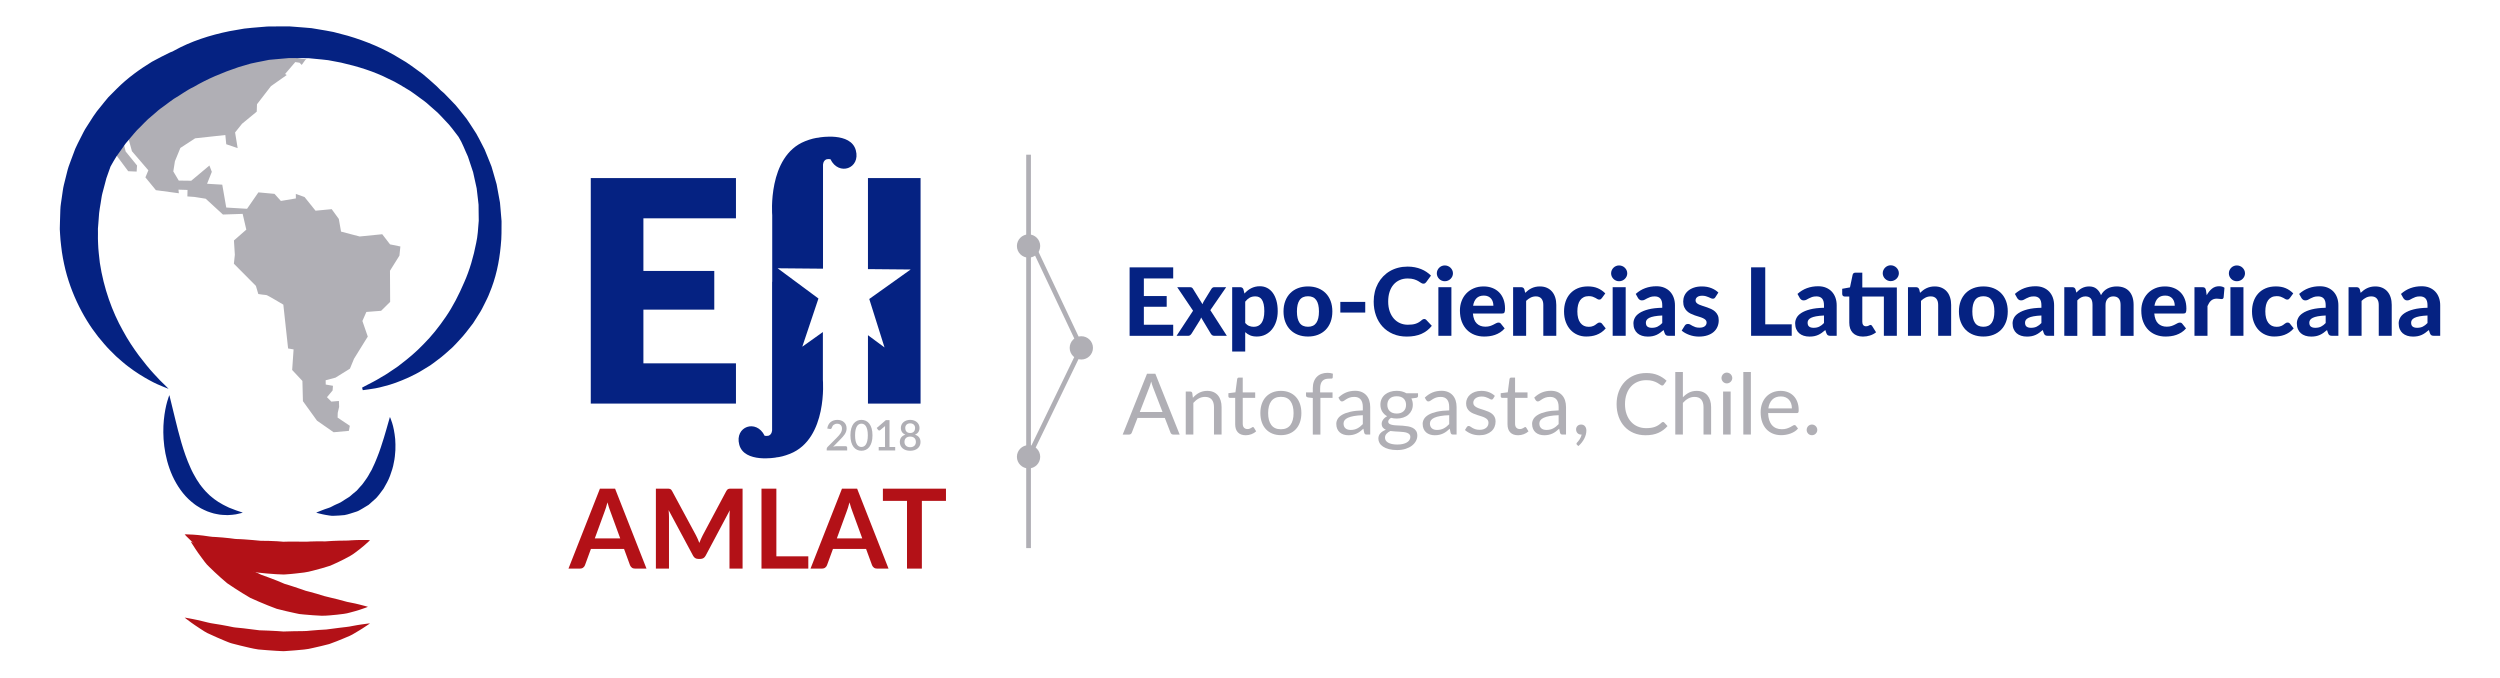 <?xml version="1.0" encoding="utf-8"?>
<!-- Generator: Adobe Illustrator 24.3.0, SVG Export Plug-In . SVG Version: 6.00 Build 0)  -->
<svg version="1.1" id="Capa_1" xmlns="http://www.w3.org/2000/svg" xmlns:xlink="http://www.w3.org/1999/xlink" x="0px" y="0px"
	 width="595.28px" height="161.333px" viewBox="0 0 595.28 161.333" style="enable-background:new 0 0 595.28 161.333;"
	 xml:space="preserve">
<style type="text/css">
	.st0{fill:#052282;}
	.st1{fill:#B0AFB5;}
	.st2{fill:#B31117;}
</style>
<g id="XMLID_1_">
	<g id="XMLID_2_">
		<g id="XMLID_6_">
			<g>
				<path id="XMLID_739_" class="st0" d="M272.366,66.302v4.19h5.438v2.551h-5.438v4.28h6.988v2.64h-10.381V63.662h10.381v2.64
					H272.366z"/>
				<path id="XMLID_737_" class="st0" d="M292.128,79.964h-2.977c-0.225,0-0.406-0.056-0.545-0.168
					c-0.139-0.112-0.249-0.243-0.332-0.393l-2.28-3.808c-0.067,0.254-0.165,0.479-0.293,0.674l-1.954,3.135
					c-0.09,0.142-0.201,0.271-0.332,0.387c-0.131,0.116-0.298,0.174-0.5,0.174h-2.764l3.932-5.977l-3.775-5.606h2.977
					c0.225,0,0.39,0.03,0.495,0.09c0.105,0.06,0.198,0.157,0.281,0.292l2.27,3.674c0.037-0.127,0.086-0.256,0.146-0.388
					c0.06-0.131,0.131-0.26,0.213-0.388l1.742-2.842c0.18-0.292,0.412-0.438,0.696-0.438h2.842l-3.775,5.471L292.128,79.964z"/>
				<path id="XMLID_734_" class="st0" d="M296.319,69.897c0.23-0.254,0.478-0.489,0.74-0.702c0.262-0.213,0.543-0.397,0.844-0.55
					c0.299-0.154,0.621-0.273,0.965-0.36c0.346-0.086,0.719-0.129,1.125-0.129c0.621,0,1.191,0.133,1.713,0.398
					c0.52,0.266,0.967,0.652,1.342,1.157c0.375,0.506,0.666,1.126,0.877,1.859c0.209,0.734,0.314,1.573,0.314,2.517
					c0,0.869-0.117,1.672-0.354,2.41c-0.236,0.738-0.572,1.376-1.006,1.916c-0.436,0.539-0.957,0.96-1.568,1.264
					c-0.609,0.304-1.289,0.455-2.039,0.455c-0.629,0-1.162-0.094-1.6-0.281c-0.439-0.187-0.83-0.442-1.174-0.764v4.618h-3.102
					V68.381h1.91c0.389,0,0.648,0.18,0.775,0.539L296.319,69.897z M296.499,76.908c0.291,0.337,0.607,0.573,0.949,0.707
					c0.34,0.135,0.705,0.202,1.096,0.202c0.373,0,0.715-0.071,1.022-0.213c0.307-0.142,0.57-0.365,0.793-0.669
					c0.221-0.303,0.391-0.691,0.51-1.163c0.121-0.472,0.18-1.034,0.18-1.686c0-0.644-0.051-1.191-0.15-1.64
					c-0.102-0.449-0.244-0.812-0.428-1.09c-0.184-0.277-0.406-0.478-0.668-0.601c-0.264-0.123-0.555-0.185-0.877-0.185
					c-0.547,0-1.006,0.106-1.377,0.32c-0.369,0.213-0.721,0.526-1.049,0.938V76.908z"/>
				<path id="XMLID_731_" class="st0" d="M311.452,68.201c0.869,0,1.659,0.139,2.371,0.415c0.711,0.277,1.321,0.672,1.831,1.185
					c0.509,0.513,0.902,1.137,1.18,1.871c0.276,0.734,0.415,1.562,0.415,2.483c0,0.921-0.139,1.751-0.415,2.489
					c-0.277,0.738-0.671,1.365-1.18,1.882c-0.51,0.517-1.12,0.914-1.831,1.191c-0.712,0.277-1.502,0.416-2.371,0.416
					c-0.876,0-1.672-0.139-2.388-0.416c-0.715-0.277-1.327-0.674-1.837-1.191c-0.509-0.517-0.904-1.144-1.185-1.882
					c-0.281-0.738-0.422-1.567-0.422-2.489c0-0.921,0.141-1.749,0.422-2.483c0.28-0.734,0.676-1.357,1.185-1.871
					c0.51-0.513,1.122-0.908,1.837-1.185C309.78,68.34,310.576,68.201,311.452,68.201z M311.452,77.807
					c0.884,0,1.539-0.305,1.966-0.916c0.428-0.61,0.641-1.519,0.641-2.725c0-1.198-0.213-2.103-0.641-2.713
					c-0.427-0.61-1.082-0.915-1.966-0.915c-0.906,0-1.573,0.305-2,0.915c-0.427,0.61-0.64,1.515-0.64,2.713
					c0,1.206,0.213,2.114,0.64,2.725C309.879,77.501,310.546,77.807,311.452,77.807z"/>
				<path id="XMLID_729_" class="st0" d="M319.148,71.886h5.932v2.539h-5.932V71.886z"/>
				<path id="XMLID_727_" class="st0" d="M339.124,75.953c0.188,0,0.345,0.067,0.472,0.202l1.337,1.427
					c-0.659,0.839-1.477,1.476-2.454,1.91c-0.977,0.434-2.141,0.651-3.489,0.651c-1.221,0-2.317-0.208-3.291-0.624
					c-0.974-0.415-1.802-0.994-2.483-1.736c-0.682-0.741-1.206-1.622-1.572-2.64c-0.367-1.018-0.551-2.131-0.551-3.336
					c0-0.809,0.088-1.579,0.264-2.309c0.176-0.73,0.433-1.402,0.77-2.017c0.337-0.614,0.743-1.168,1.219-1.663
					c0.476-0.495,1.014-0.915,1.612-1.264c0.6-0.348,1.253-0.614,1.961-0.797c0.708-0.184,1.462-0.275,2.264-0.275
					c0.6,0,1.167,0.052,1.702,0.157c0.535,0.105,1.035,0.251,1.5,0.438c0.464,0.188,0.893,0.414,1.286,0.68
					c0.394,0.266,0.747,0.556,1.062,0.871l-1.135,1.55c-0.067,0.097-0.153,0.184-0.258,0.258c-0.105,0.075-0.247,0.112-0.428,0.112
					c-0.18,0-0.361-0.063-0.544-0.191c-0.184-0.127-0.409-0.27-0.675-0.427c-0.266-0.157-0.599-0.3-1-0.427
					c-0.4-0.127-0.908-0.191-1.522-0.191c-0.682,0-1.308,0.123-1.877,0.371c-0.569,0.248-1.058,0.605-1.466,1.073
					c-0.408,0.468-0.725,1.043-0.949,1.725c-0.225,0.682-0.337,1.457-0.337,2.326c0,0.876,0.121,1.657,0.365,2.342
					c0.243,0.685,0.576,1.264,0.999,1.736c0.424,0.472,0.918,0.83,1.483,1.073c0.565,0.244,1.17,0.365,1.814,0.365
					c0.382,0,0.729-0.019,1.039-0.056c0.311-0.038,0.6-0.101,0.865-0.191c0.266-0.09,0.517-0.206,0.753-0.349
					c0.235-0.142,0.474-0.322,0.713-0.539c0.083-0.067,0.169-0.124,0.259-0.169C338.922,75.976,339.019,75.953,339.124,75.953z"/>
				<path id="XMLID_724_" class="st0" d="M345.965,65.089c0,0.262-0.052,0.506-0.157,0.73c-0.104,0.225-0.245,0.423-0.421,0.595
					c-0.176,0.172-0.382,0.307-0.618,0.405c-0.235,0.097-0.488,0.146-0.758,0.146c-0.255,0-0.497-0.049-0.725-0.146
					c-0.229-0.098-0.43-0.232-0.602-0.405c-0.172-0.172-0.309-0.371-0.41-0.595c-0.101-0.225-0.151-0.468-0.151-0.73
					s0.051-0.507,0.151-0.736c0.102-0.229,0.238-0.429,0.41-0.601c0.172-0.172,0.373-0.307,0.602-0.404
					c0.227-0.097,0.47-0.146,0.725-0.146c0.27,0,0.523,0.049,0.758,0.146c0.236,0.097,0.442,0.232,0.618,0.404
					c0.176,0.172,0.316,0.372,0.421,0.601C345.914,64.581,345.965,64.827,345.965,65.089z M345.595,68.381v11.583h-3.101V68.381
					H345.595z"/>
				<path id="XMLID_721_" class="st0" d="M350.717,74.65c0.098,1.086,0.406,1.88,0.928,2.382c0.52,0.502,1.2,0.753,2.039,0.753
					c0.427,0,0.796-0.05,1.106-0.151c0.311-0.101,0.584-0.214,0.82-0.337c0.235-0.124,0.449-0.236,0.64-0.337
					c0.191-0.101,0.381-0.152,0.567-0.152c0.24,0,0.428,0.09,0.562,0.27l0.898,1.124c-0.33,0.382-0.693,0.698-1.09,0.949
					c-0.397,0.251-0.809,0.449-1.235,0.595c-0.428,0.146-0.858,0.248-1.292,0.304c-0.435,0.056-0.855,0.084-1.259,0.084
					c-0.809,0-1.564-0.133-2.264-0.399c-0.7-0.266-1.31-0.659-1.831-1.18c-0.521-0.521-0.931-1.167-1.23-1.938
					c-0.3-0.771-0.449-1.666-0.449-2.685c0-0.786,0.129-1.528,0.388-2.225c0.258-0.696,0.631-1.303,1.117-1.82
					c0.487-0.517,1.079-0.927,1.775-1.23c0.696-0.304,1.483-0.455,2.359-0.455c0.741,0,1.425,0.118,2.051,0.354
					c0.625,0.236,1.164,0.579,1.617,1.028c0.453,0.449,0.806,1.002,1.057,1.657c0.25,0.655,0.376,1.402,0.376,2.241
					c0,0.232-0.011,0.423-0.033,0.573c-0.022,0.15-0.061,0.27-0.113,0.36c-0.052,0.09-0.123,0.151-0.213,0.185
					c-0.09,0.034-0.206,0.051-0.349,0.051H350.717z M355.593,72.807c0-0.322-0.043-0.629-0.129-0.921
					c-0.086-0.292-0.223-0.551-0.41-0.775s-0.423-0.402-0.708-0.534c-0.284-0.131-0.625-0.197-1.022-0.197
					c-0.742,0-1.322,0.21-1.742,0.629c-0.419,0.419-0.692,1.018-0.819,1.797H355.593z"/>
				<path id="XMLID_719_" class="st0" d="M363.167,69.729c0.231-0.225,0.474-0.431,0.725-0.618c0.251-0.187,0.517-0.348,0.798-0.483
					c0.28-0.135,0.584-0.24,0.909-0.314c0.326-0.075,0.68-0.112,1.062-0.112c0.629,0,1.186,0.108,1.674,0.326
					c0.486,0.217,0.896,0.521,1.229,0.91c0.334,0.389,0.585,0.854,0.753,1.393c0.169,0.539,0.253,1.131,0.253,1.775v7.359h-3.09
					v-7.359c0-0.644-0.149-1.144-0.449-1.5c-0.3-0.356-0.741-0.533-1.325-0.533c-0.435,0-0.843,0.094-1.225,0.281
					c-0.382,0.187-0.746,0.449-1.09,0.786v8.325h-3.101V68.381h1.909c0.39,0,0.648,0.18,0.775,0.539L363.167,69.729z"/>
				<path id="XMLID_717_" class="st0" d="M381.434,70.965c-0.09,0.12-0.18,0.212-0.27,0.275c-0.09,0.063-0.218,0.095-0.382,0.095
					c-0.15,0-0.295-0.043-0.433-0.129c-0.139-0.086-0.298-0.18-0.478-0.281c-0.18-0.101-0.393-0.194-0.641-0.281
					c-0.247-0.086-0.555-0.129-0.921-0.129c-0.465,0-0.867,0.084-1.208,0.252c-0.341,0.168-0.624,0.41-0.849,0.725
					c-0.225,0.315-0.392,0.697-0.5,1.146c-0.108,0.45-0.162,0.955-0.162,1.517c0,1.184,0.237,2.09,0.713,2.719
					c0.476,0.629,1.125,0.943,1.949,0.943c0.284,0,0.53-0.024,0.736-0.073c0.205-0.049,0.386-0.11,0.539-0.186
					c0.153-0.075,0.286-0.157,0.398-0.247c0.112-0.09,0.22-0.172,0.32-0.247c0.102-0.075,0.202-0.137,0.304-0.186
					c0.101-0.049,0.215-0.073,0.343-0.073c0.239,0,0.427,0.09,0.561,0.27l0.888,1.124c-0.33,0.382-0.682,0.698-1.057,0.949
					c-0.374,0.251-0.762,0.449-1.162,0.595c-0.401,0.146-0.808,0.248-1.22,0.304c-0.412,0.056-0.819,0.084-1.225,0.084
					c-0.711,0-1.386-0.133-2.021-0.399c-0.637-0.266-1.195-0.653-1.675-1.163s-0.859-1.135-1.14-1.877
					c-0.281-0.741-0.422-1.587-0.422-2.539c0-0.846,0.124-1.632,0.371-2.359c0.247-0.727,0.61-1.356,1.09-1.888
					c0.479-0.532,1.073-0.949,1.78-1.252c0.708-0.304,1.526-0.455,2.455-0.455c0.884,0,1.659,0.142,2.325,0.427
					c0.667,0.285,1.266,0.697,1.798,1.236L381.434,70.965z"/>
				<path id="XMLID_714_" class="st0" d="M387.466,65.089c0,0.262-0.052,0.506-0.157,0.73c-0.104,0.225-0.245,0.423-0.421,0.595
					c-0.176,0.172-0.382,0.307-0.618,0.405c-0.235,0.097-0.488,0.146-0.758,0.146c-0.255,0-0.497-0.049-0.725-0.146
					c-0.228-0.098-0.43-0.232-0.602-0.405c-0.172-0.172-0.309-0.371-0.41-0.595c-0.101-0.225-0.151-0.468-0.151-0.73
					s0.051-0.507,0.151-0.736c0.102-0.229,0.238-0.429,0.41-0.601c0.172-0.172,0.373-0.307,0.602-0.404
					c0.228-0.097,0.47-0.146,0.725-0.146c0.27,0,0.522,0.049,0.758,0.146c0.236,0.097,0.442,0.232,0.618,0.404
					c0.176,0.172,0.316,0.372,0.421,0.601C387.415,64.581,387.466,64.827,387.466,65.089z M387.096,68.381v11.583h-3.101V68.381
					H387.096z"/>
				<path id="XMLID_711_" class="st0" d="M389.489,69.987c0.682-0.614,1.435-1.073,2.258-1.376c0.824-0.303,1.716-0.454,2.674-0.454
					c0.689,0,1.306,0.112,1.849,0.337s1.004,0.538,1.382,0.938c0.378,0.401,0.668,0.878,0.87,1.433
					c0.203,0.554,0.304,1.161,0.304,1.82v7.28h-1.415c-0.293,0-0.516-0.041-0.669-0.124c-0.153-0.083-0.279-0.254-0.376-0.517
					l-0.247-0.741c-0.293,0.255-0.575,0.479-0.849,0.674c-0.273,0.195-0.557,0.358-0.849,0.489c-0.292,0.131-0.604,0.23-0.938,0.298
					c-0.334,0.067-0.706,0.101-1.118,0.101c-0.51,0-0.974-0.067-1.394-0.202c-0.419-0.135-0.78-0.335-1.084-0.601
					c-0.303-0.266-0.537-0.597-0.702-0.994c-0.165-0.397-0.247-0.854-0.247-1.371c0-0.427,0.108-0.854,0.326-1.281
					c0.217-0.427,0.59-0.815,1.118-1.163c0.527-0.348,1.231-0.636,2.111-0.865c0.88-0.229,1.983-0.358,3.309-0.388v-0.596
					c0-0.726-0.153-1.26-0.46-1.601c-0.308-0.34-0.749-0.511-1.326-0.511c-0.427,0-0.782,0.05-1.067,0.151
					c-0.284,0.101-0.533,0.21-0.747,0.326c-0.213,0.116-0.414,0.225-0.601,0.326c-0.188,0.101-0.404,0.151-0.652,0.151
					c-0.217,0-0.398-0.054-0.544-0.163c-0.147-0.109-0.269-0.238-0.365-0.388L389.489,69.987z M395.802,75.122
					c-0.756,0.038-1.386,0.103-1.887,0.197c-0.502,0.094-0.901,0.215-1.197,0.365s-0.505,0.32-0.629,0.511
					c-0.123,0.191-0.185,0.398-0.185,0.624c0,0.449,0.126,0.768,0.377,0.955c0.251,0.188,0.601,0.281,1.05,0.281
					c0.518,0,0.965-0.091,1.343-0.275s0.755-0.47,1.129-0.859V75.122z"/>
				<path id="XMLID_709_" class="st0" d="M408.453,70.763c-0.083,0.127-0.167,0.219-0.253,0.275
					c-0.086,0.056-0.204,0.085-0.354,0.085c-0.15,0-0.304-0.038-0.461-0.112c-0.157-0.075-0.333-0.155-0.528-0.242
					c-0.194-0.086-0.417-0.166-0.668-0.241c-0.251-0.075-0.541-0.113-0.871-0.113c-0.502,0-0.892,0.103-1.168,0.309
					c-0.277,0.206-0.416,0.478-0.416,0.814c0,0.232,0.079,0.427,0.236,0.585c0.157,0.157,0.364,0.294,0.623,0.41
					c0.259,0.116,0.553,0.225,0.882,0.326c0.33,0.101,0.669,0.211,1.017,0.332c0.349,0.12,0.688,0.258,1.017,0.416
					c0.33,0.157,0.624,0.354,0.883,0.59c0.258,0.236,0.466,0.521,0.623,0.854c0.157,0.333,0.236,0.736,0.236,1.208
					c0,0.562-0.104,1.081-0.31,1.556c-0.206,0.476-0.507,0.886-0.904,1.23c-0.396,0.345-0.892,0.614-1.482,0.809
					c-0.592,0.195-1.273,0.292-2.045,0.292c-0.397,0-0.79-0.036-1.18-0.106c-0.39-0.071-0.761-0.172-1.112-0.304
					c-0.353-0.131-0.682-0.283-0.989-0.455c-0.307-0.172-0.572-0.359-0.797-0.562l0.719-1.157c0.082-0.135,0.186-0.24,0.309-0.314
					c0.124-0.075,0.283-0.112,0.478-0.112c0.188,0,0.359,0.047,0.517,0.14c0.158,0.094,0.334,0.195,0.528,0.304
					c0.195,0.108,0.425,0.209,0.691,0.303c0.266,0.094,0.597,0.14,0.994,0.14c0.3,0,0.558-0.034,0.775-0.101
					c0.217-0.067,0.393-0.159,0.527-0.275c0.135-0.116,0.234-0.247,0.298-0.393c0.063-0.146,0.096-0.297,0.096-0.455
					c0-0.254-0.08-0.462-0.241-0.624c-0.161-0.161-0.371-0.301-0.63-0.421c-0.258-0.12-0.556-0.229-0.893-0.326
					c-0.337-0.097-0.68-0.206-1.028-0.326c-0.348-0.12-0.689-0.262-1.022-0.427c-0.333-0.165-0.629-0.373-0.888-0.624
					c-0.258-0.251-0.468-0.56-0.629-0.927c-0.161-0.367-0.241-0.813-0.241-1.337c0-0.479,0.094-0.935,0.28-1.365
					c0.188-0.431,0.469-0.811,0.843-1.14c0.375-0.33,0.841-0.592,1.4-0.787c0.558-0.195,1.203-0.292,1.938-0.292
					c0.824,0,1.573,0.135,2.247,0.404c0.674,0.27,1.229,0.622,1.663,1.056L408.453,70.763z"/>
				<path id="XMLID_707_" class="st0" d="M426.629,77.223v2.741h-9.673V63.662h3.37v13.561H426.629z"/>
				<path id="XMLID_704_" class="st0" d="M428,69.987c0.682-0.614,1.435-1.073,2.258-1.376c0.824-0.303,1.716-0.454,2.674-0.454
					c0.69,0,1.306,0.112,1.849,0.337c0.543,0.225,1.004,0.538,1.382,0.938c0.378,0.401,0.668,0.878,0.87,1.433
					c0.203,0.554,0.304,1.161,0.304,1.82v7.28h-1.415c-0.293,0-0.516-0.041-0.669-0.124c-0.153-0.083-0.279-0.254-0.376-0.517
					l-0.247-0.741c-0.293,0.255-0.575,0.479-0.849,0.674c-0.273,0.195-0.557,0.358-0.849,0.489c-0.292,0.131-0.604,0.23-0.938,0.298
					c-0.334,0.067-0.706,0.101-1.118,0.101c-0.51,0-0.974-0.067-1.394-0.202c-0.419-0.135-0.78-0.335-1.084-0.601
					c-0.303-0.266-0.537-0.597-0.702-0.994c-0.165-0.397-0.247-0.854-0.247-1.371c0-0.427,0.108-0.854,0.326-1.281
					c0.217-0.427,0.59-0.815,1.118-1.163c0.527-0.348,1.232-0.636,2.111-0.865c0.88-0.229,1.983-0.358,3.309-0.388v-0.596
					c0-0.726-0.153-1.26-0.46-1.601c-0.308-0.34-0.749-0.511-1.326-0.511c-0.427,0-0.782,0.05-1.067,0.151
					c-0.284,0.101-0.533,0.21-0.747,0.326c-0.213,0.116-0.414,0.225-0.601,0.326c-0.188,0.101-0.404,0.151-0.652,0.151
					c-0.217,0-0.398-0.054-0.544-0.163c-0.146-0.109-0.269-0.238-0.365-0.388L428,69.987z M434.313,75.122
					c-0.756,0.038-1.386,0.103-1.887,0.197c-0.502,0.094-0.901,0.215-1.197,0.365s-0.505,0.32-0.629,0.511
					c-0.123,0.191-0.186,0.398-0.186,0.624c0,0.449,0.126,0.768,0.377,0.955c0.251,0.188,0.601,0.281,1.05,0.281
					c0.518,0,0.965-0.091,1.343-0.275c0.378-0.184,0.755-0.47,1.129-0.859V75.122z"/>
				<path id="XMLID_701_" class="st0" d="M451.66,79.964h-3.089v-9.358h-5.135v6.044c0,0.322,0.077,0.577,0.23,0.764
					c0.153,0.188,0.372,0.281,0.657,0.281c0.149,0,0.277-0.017,0.382-0.05c0.104-0.034,0.194-0.071,0.27-0.112
					c0.075-0.041,0.145-0.079,0.208-0.113c0.064-0.034,0.129-0.05,0.196-0.05c0.09,0,0.165,0.021,0.225,0.062
					c0.06,0.042,0.12,0.111,0.18,0.208l0.933,1.483c-0.427,0.337-0.91,0.592-1.449,0.764c-0.539,0.172-1.097,0.258-1.674,0.258
					c-0.524,0-0.988-0.077-1.392-0.23c-0.405-0.153-0.746-0.372-1.023-0.657c-0.277-0.284-0.487-0.629-0.63-1.033
					c-0.142-0.405-0.213-0.861-0.213-1.371v-6.247h-1.09c-0.165,0-0.306-0.053-0.422-0.158c-0.116-0.104-0.174-0.262-0.174-0.472
					v-1.213l1.854-0.337l0.63-3c0.082-0.337,0.311-0.505,0.685-0.505h1.618v3.528h8.224V79.964z M452.143,65.066
					c0,0.255-0.053,0.497-0.157,0.725c-0.105,0.229-0.245,0.427-0.421,0.596c-0.177,0.168-0.383,0.303-0.618,0.404
					c-0.236,0.101-0.489,0.152-0.759,0.152c-0.255,0-0.496-0.051-0.725-0.152c-0.229-0.101-0.429-0.236-0.6-0.404
					c-0.173-0.168-0.31-0.367-0.41-0.596c-0.102-0.228-0.152-0.47-0.152-0.725c0-0.262,0.051-0.507,0.152-0.736
					c0.101-0.229,0.237-0.429,0.41-0.601c0.172-0.172,0.372-0.309,0.6-0.41c0.229-0.101,0.47-0.151,0.725-0.151
					c0.27,0,0.522,0.05,0.759,0.151c0.235,0.101,0.441,0.238,0.618,0.41c0.176,0.172,0.315,0.373,0.421,0.601
					C452.09,64.559,452.143,64.804,452.143,65.066z"/>
				<path id="XMLID_699_" class="st0" d="M457.188,69.729c0.231-0.225,0.474-0.431,0.725-0.618c0.251-0.187,0.517-0.348,0.798-0.483
					c0.28-0.135,0.584-0.24,0.909-0.314c0.326-0.075,0.68-0.112,1.062-0.112c0.629,0,1.186,0.108,1.674,0.326
					c0.486,0.217,0.897,0.521,1.23,0.91c0.334,0.389,0.585,0.854,0.753,1.393c0.169,0.539,0.253,1.131,0.253,1.775v7.359h-3.09
					v-7.359c0-0.644-0.149-1.144-0.449-1.5c-0.3-0.356-0.741-0.533-1.325-0.533c-0.435,0-0.843,0.094-1.225,0.281
					c-0.382,0.187-0.746,0.449-1.09,0.786v8.325h-3.101V68.381h1.909c0.39,0,0.648,0.18,0.775,0.539L457.188,69.729z"/>
				<path id="XMLID_696_" class="st0" d="M472.276,68.201c0.869,0,1.659,0.139,2.371,0.415c0.711,0.277,1.321,0.672,1.831,1.185
					c0.509,0.513,0.902,1.137,1.18,1.871c0.276,0.734,0.415,1.562,0.415,2.483c0,0.921-0.139,1.751-0.415,2.489
					c-0.277,0.738-0.671,1.365-1.18,1.882c-0.51,0.517-1.12,0.914-1.831,1.191c-0.712,0.277-1.502,0.416-2.371,0.416
					c-0.876,0-1.672-0.139-2.388-0.416c-0.715-0.277-1.327-0.674-1.837-1.191c-0.509-0.517-0.904-1.144-1.185-1.882
					c-0.281-0.738-0.422-1.567-0.422-2.489c0-0.921,0.141-1.749,0.422-2.483c0.28-0.734,0.676-1.357,1.185-1.871
					c0.51-0.513,1.122-0.908,1.837-1.185C470.604,68.34,471.4,68.201,472.276,68.201z M472.276,77.807
					c0.884,0,1.539-0.305,1.966-0.916c0.428-0.61,0.641-1.519,0.641-2.725c0-1.198-0.213-2.103-0.641-2.713
					c-0.427-0.61-1.082-0.915-1.966-0.915c-0.906,0-1.573,0.305-2,0.915c-0.427,0.61-0.64,1.515-0.64,2.713
					c0,1.206,0.213,2.114,0.64,2.725C470.703,77.501,471.37,77.807,472.276,77.807z"/>
				<path id="XMLID_693_" class="st0" d="M479.77,69.987c0.682-0.614,1.435-1.073,2.258-1.376c0.824-0.303,1.716-0.454,2.674-0.454
					c0.69,0,1.306,0.112,1.849,0.337c0.543,0.225,1.004,0.538,1.382,0.938c0.378,0.401,0.668,0.878,0.87,1.433
					c0.203,0.554,0.304,1.161,0.304,1.82v7.28h-1.415c-0.293,0-0.516-0.041-0.669-0.124c-0.153-0.083-0.279-0.254-0.376-0.517
					l-0.247-0.741c-0.293,0.255-0.575,0.479-0.849,0.674c-0.273,0.195-0.557,0.358-0.849,0.489c-0.292,0.131-0.604,0.23-0.938,0.298
					c-0.334,0.067-0.706,0.101-1.118,0.101c-0.51,0-0.974-0.067-1.394-0.202c-0.419-0.135-0.78-0.335-1.084-0.601
					c-0.303-0.266-0.537-0.597-0.702-0.994c-0.165-0.397-0.247-0.854-0.247-1.371c0-0.427,0.108-0.854,0.326-1.281
					c0.217-0.427,0.59-0.815,1.118-1.163c0.527-0.348,1.231-0.636,2.111-0.865s1.983-0.358,3.309-0.388v-0.596
					c0-0.726-0.153-1.26-0.46-1.601c-0.308-0.34-0.749-0.511-1.326-0.511c-0.427,0-0.782,0.05-1.067,0.151
					c-0.284,0.101-0.533,0.21-0.747,0.326c-0.213,0.116-0.414,0.225-0.601,0.326c-0.187,0.101-0.404,0.151-0.652,0.151
					c-0.217,0-0.398-0.054-0.544-0.163c-0.147-0.109-0.269-0.238-0.365-0.388L479.77,69.987z M486.084,75.122
					c-0.756,0.038-1.386,0.103-1.887,0.197c-0.502,0.094-0.901,0.215-1.197,0.365s-0.505,0.32-0.629,0.511
					c-0.123,0.191-0.186,0.398-0.186,0.624c0,0.449,0.126,0.768,0.377,0.955c0.251,0.188,0.601,0.281,1.05,0.281
					c0.518,0,0.965-0.091,1.343-0.275c0.378-0.184,0.755-0.47,1.129-0.859V75.122z"/>
				<path id="XMLID_691_" class="st0" d="M491.533,79.964V68.381h1.909c0.39,0,0.648,0.18,0.775,0.539l0.18,0.753
					c0.202-0.209,0.41-0.404,0.624-0.584c0.213-0.18,0.443-0.335,0.69-0.466c0.247-0.131,0.515-0.234,0.804-0.309
					c0.288-0.075,0.601-0.112,0.938-0.112c0.712,0,1.3,0.189,1.765,0.567c0.464,0.378,0.815,0.882,1.056,1.511
					c0.188-0.367,0.417-0.683,0.69-0.949c0.273-0.266,0.573-0.481,0.9-0.646c0.325-0.165,0.67-0.287,1.033-0.365
					c0.363-0.079,0.729-0.118,1.096-0.118c0.651,0,1.229,0.097,1.73,0.292c0.501,0.195,0.923,0.481,1.264,0.859
					c0.341,0.379,0.601,0.841,0.78,1.388c0.181,0.547,0.27,1.168,0.27,1.865v7.359h-3.102v-7.359c0-1.356-0.58-2.033-1.741-2.033
					c-0.262,0-0.504,0.043-0.725,0.129c-0.221,0.086-0.416,0.215-0.584,0.388c-0.169,0.172-0.3,0.386-0.393,0.64
					c-0.094,0.255-0.141,0.547-0.141,0.877v7.359h-3.101v-7.359c0-0.734-0.145-1.256-0.433-1.567
					c-0.288-0.311-0.713-0.466-1.275-0.466c-0.359,0-0.698,0.084-1.017,0.252c-0.318,0.168-0.616,0.403-0.893,0.702v8.438H491.533z"
					/>
				<path id="XMLID_688_" class="st0" d="M512.957,74.65c0.098,1.086,0.406,1.88,0.928,2.382c0.521,0.502,1.2,0.753,2.039,0.753
					c0.427,0,0.796-0.05,1.107-0.151c0.31-0.101,0.584-0.214,0.82-0.337c0.235-0.124,0.449-0.236,0.64-0.337
					c0.191-0.101,0.381-0.152,0.567-0.152c0.24,0,0.428,0.09,0.562,0.27l0.898,1.124c-0.33,0.382-0.693,0.698-1.09,0.949
					c-0.397,0.251-0.809,0.449-1.235,0.595c-0.428,0.146-0.858,0.248-1.292,0.304c-0.435,0.056-0.854,0.084-1.259,0.084
					c-0.809,0-1.564-0.133-2.264-0.399c-0.7-0.266-1.311-0.659-1.831-1.18c-0.52-0.521-0.931-1.167-1.23-1.938
					c-0.3-0.771-0.449-1.666-0.449-2.685c0-0.786,0.129-1.528,0.388-2.225c0.258-0.696,0.631-1.303,1.117-1.82
					c0.487-0.517,1.079-0.927,1.775-1.23c0.696-0.304,1.483-0.455,2.359-0.455c0.741,0,1.425,0.118,2.051,0.354
					c0.625,0.236,1.164,0.579,1.617,1.028c0.453,0.449,0.806,1.002,1.057,1.657c0.25,0.655,0.376,1.402,0.376,2.241
					c0,0.232-0.011,0.423-0.033,0.573c-0.022,0.15-0.061,0.27-0.113,0.36c-0.052,0.09-0.123,0.151-0.213,0.185
					s-0.206,0.051-0.349,0.051H512.957z M517.833,72.807c0-0.322-0.043-0.629-0.129-0.921c-0.086-0.292-0.223-0.551-0.41-0.775
					s-0.423-0.402-0.708-0.534c-0.284-0.131-0.625-0.197-1.022-0.197c-0.742,0-1.322,0.21-1.742,0.629
					c-0.419,0.419-0.692,1.018-0.819,1.797H517.833z"/>
				<path id="XMLID_686_" class="st0" d="M525.439,70.29c0.367-0.659,0.79-1.18,1.27-1.561c0.479-0.382,1.041-0.573,1.685-0.573
					c0.524,0,0.951,0.123,1.28,0.371l-0.202,2.292c-0.037,0.15-0.096,0.252-0.174,0.309c-0.079,0.057-0.185,0.084-0.32,0.084
					c-0.12,0-0.292-0.017-0.517-0.05c-0.225-0.034-0.435-0.051-0.629-0.051c-0.285,0-0.538,0.041-0.759,0.124
					c-0.221,0.083-0.418,0.199-0.59,0.348c-0.172,0.15-0.328,0.334-0.466,0.551c-0.139,0.217-0.268,0.464-0.388,0.741v7.089h-3.1
					V68.381h1.831c0.315,0,0.531,0.056,0.651,0.168c0.12,0.112,0.206,0.307,0.259,0.584L525.439,70.29z"/>
				<path id="XMLID_683_" class="st0" d="M534.561,65.089c0,0.262-0.052,0.506-0.157,0.73c-0.105,0.225-0.245,0.423-0.421,0.595
					c-0.176,0.172-0.382,0.307-0.618,0.405c-0.235,0.097-0.488,0.146-0.758,0.146c-0.255,0-0.497-0.049-0.725-0.146
					c-0.228-0.098-0.43-0.232-0.602-0.405c-0.172-0.172-0.309-0.371-0.41-0.595c-0.101-0.225-0.151-0.468-0.151-0.73
					s0.051-0.507,0.151-0.736c0.102-0.229,0.238-0.429,0.41-0.601c0.172-0.172,0.373-0.307,0.602-0.404
					c0.228-0.097,0.47-0.146,0.725-0.146c0.269,0,0.523,0.049,0.758,0.146c0.236,0.097,0.442,0.232,0.618,0.404
					c0.176,0.172,0.316,0.372,0.421,0.601C534.509,64.581,534.561,64.827,534.561,65.089z M534.191,68.381v11.583h-3.101V68.381
					H534.191z"/>
				<path id="XMLID_681_" class="st0" d="M545.246,70.965c-0.09,0.12-0.18,0.212-0.27,0.275c-0.09,0.063-0.218,0.095-0.382,0.095
					c-0.15,0-0.295-0.043-0.433-0.129c-0.139-0.086-0.298-0.18-0.477-0.281c-0.18-0.101-0.394-0.194-0.641-0.281
					c-0.247-0.086-0.555-0.129-0.921-0.129c-0.465,0-0.867,0.084-1.208,0.252c-0.341,0.168-0.624,0.41-0.849,0.725
					c-0.225,0.315-0.392,0.697-0.5,1.146c-0.108,0.45-0.162,0.955-0.162,1.517c0,1.184,0.237,2.09,0.713,2.719
					c0.476,0.629,1.125,0.943,1.949,0.943c0.284,0,0.53-0.024,0.736-0.073c0.205-0.049,0.386-0.11,0.539-0.186
					c0.153-0.075,0.286-0.157,0.398-0.247s0.22-0.172,0.32-0.247c0.102-0.075,0.202-0.137,0.304-0.186
					c0.101-0.049,0.215-0.073,0.343-0.073c0.239,0,0.427,0.09,0.561,0.27l0.888,1.124c-0.33,0.382-0.682,0.698-1.057,0.949
					c-0.374,0.251-0.762,0.449-1.162,0.595c-0.401,0.146-0.808,0.248-1.22,0.304c-0.412,0.056-0.819,0.084-1.225,0.084
					c-0.711,0-1.386-0.133-2.021-0.399c-0.637-0.266-1.195-0.653-1.675-1.163c-0.479-0.509-0.859-1.135-1.14-1.877
					c-0.281-0.741-0.422-1.587-0.422-2.539c0-0.846,0.124-1.632,0.371-2.359c0.247-0.727,0.61-1.356,1.09-1.888
					c0.479-0.532,1.073-0.949,1.78-1.252c0.708-0.304,1.526-0.455,2.455-0.455c0.884,0,1.659,0.142,2.325,0.427
					c0.667,0.285,1.266,0.697,1.798,1.236L545.246,70.965z"/>
				<path id="XMLID_678_" class="st0" d="M547.459,69.987c0.682-0.614,1.434-1.073,2.258-1.376c0.824-0.303,1.716-0.454,2.674-0.454
					c0.69,0,1.306,0.112,1.849,0.337c0.543,0.225,1.004,0.538,1.382,0.938c0.378,0.401,0.668,0.878,0.87,1.433
					c0.203,0.554,0.304,1.161,0.304,1.82v7.28h-1.415c-0.293,0-0.516-0.041-0.669-0.124c-0.153-0.083-0.279-0.254-0.376-0.517
					l-0.247-0.741c-0.293,0.255-0.575,0.479-0.849,0.674c-0.273,0.195-0.557,0.358-0.849,0.489c-0.292,0.131-0.604,0.23-0.938,0.298
					c-0.334,0.067-0.706,0.101-1.118,0.101c-0.51,0-0.974-0.067-1.393-0.202c-0.419-0.135-0.78-0.335-1.084-0.601
					c-0.303-0.266-0.537-0.597-0.702-0.994c-0.165-0.397-0.247-0.854-0.247-1.371c0-0.427,0.108-0.854,0.326-1.281
					c0.217-0.427,0.59-0.815,1.118-1.163c0.527-0.348,1.232-0.636,2.111-0.865c0.88-0.229,1.983-0.358,3.309-0.388v-0.596
					c0-0.726-0.153-1.26-0.46-1.601c-0.308-0.34-0.749-0.511-1.326-0.511c-0.427,0-0.782,0.05-1.067,0.151
					c-0.284,0.101-0.533,0.21-0.747,0.326c-0.213,0.116-0.414,0.225-0.601,0.326c-0.188,0.101-0.404,0.151-0.652,0.151
					c-0.217,0-0.398-0.054-0.544-0.163c-0.146-0.109-0.269-0.238-0.365-0.388L547.459,69.987z M553.772,75.122
					c-0.756,0.038-1.386,0.103-1.887,0.197c-0.502,0.094-0.901,0.215-1.197,0.365s-0.505,0.32-0.629,0.511
					c-0.123,0.191-0.186,0.398-0.186,0.624c0,0.449,0.126,0.768,0.377,0.955c0.251,0.188,0.6,0.281,1.05,0.281
					c0.518,0,0.965-0.091,1.343-0.275c0.378-0.184,0.755-0.47,1.129-0.859V75.122z"/>
				<path id="XMLID_676_" class="st0" d="M562.097,69.729c0.232-0.225,0.474-0.431,0.725-0.618c0.251-0.187,0.517-0.348,0.798-0.483
					c0.28-0.135,0.584-0.24,0.909-0.314c0.326-0.075,0.68-0.112,1.062-0.112c0.629,0,1.187,0.108,1.674,0.326
					c0.486,0.217,0.896,0.521,1.229,0.91c0.334,0.389,0.585,0.854,0.753,1.393c0.169,0.539,0.253,1.131,0.253,1.775v7.359h-3.09
					v-7.359c0-0.644-0.149-1.144-0.449-1.5c-0.3-0.356-0.741-0.533-1.325-0.533c-0.435,0-0.843,0.094-1.225,0.281
					c-0.382,0.187-0.746,0.449-1.09,0.786v8.325h-3.1V68.381h1.909c0.39,0,0.649,0.18,0.775,0.539L562.097,69.729z"/>
				<path id="XMLID_673_" class="st0" d="M571.703,69.987c0.682-0.614,1.435-1.073,2.258-1.376c0.824-0.303,1.716-0.454,2.674-0.454
					c0.69,0,1.306,0.112,1.849,0.337c0.543,0.225,1.004,0.538,1.382,0.938c0.378,0.401,0.668,0.878,0.87,1.433
					c0.203,0.554,0.304,1.161,0.304,1.82v7.28h-1.415c-0.293,0-0.516-0.041-0.669-0.124c-0.153-0.083-0.279-0.254-0.376-0.517
					l-0.247-0.741c-0.293,0.255-0.575,0.479-0.849,0.674c-0.273,0.195-0.557,0.358-0.849,0.489c-0.292,0.131-0.604,0.23-0.938,0.298
					c-0.334,0.067-0.706,0.101-1.118,0.101c-0.51,0-0.974-0.067-1.394-0.202c-0.419-0.135-0.78-0.335-1.084-0.601
					c-0.303-0.266-0.537-0.597-0.702-0.994c-0.165-0.397-0.247-0.854-0.247-1.371c0-0.427,0.108-0.854,0.326-1.281
					c0.217-0.427,0.59-0.815,1.118-1.163c0.527-0.348,1.231-0.636,2.111-0.865s1.983-0.358,3.309-0.388v-0.596
					c0-0.726-0.153-1.26-0.46-1.601c-0.308-0.34-0.749-0.511-1.326-0.511c-0.427,0-0.782,0.05-1.067,0.151
					c-0.284,0.101-0.533,0.21-0.747,0.326c-0.213,0.116-0.414,0.225-0.601,0.326c-0.188,0.101-0.404,0.151-0.652,0.151
					c-0.217,0-0.398-0.054-0.544-0.163c-0.147-0.109-0.268-0.238-0.365-0.388L571.703,69.987z M578.016,75.122
					c-0.756,0.038-1.386,0.103-1.887,0.197c-0.502,0.094-0.901,0.215-1.197,0.365s-0.505,0.32-0.629,0.511
					c-0.123,0.191-0.186,0.398-0.186,0.624c0,0.449,0.126,0.768,0.377,0.955c0.251,0.188,0.601,0.281,1.05,0.281
					c0.518,0,0.965-0.091,1.343-0.275c0.378-0.184,0.755-0.47,1.129-0.859V75.122z"/>
			</g>
		</g>
		<g id="XMLID_87_">
			<path id="XMLID_88_" class="st1" d="M280.895,103.476h-1.517c-0.175,0-0.317-0.044-0.425-0.131s-0.189-0.199-0.243-0.334
				l-1.354-3.499h-6.502l-1.355,3.499c-0.04,0.121-0.118,0.229-0.232,0.324c-0.115,0.095-0.256,0.142-0.425,0.142h-1.517
				l5.794-14.49h1.982L280.895,103.476z M276.81,98.096l-2.275-5.895c-0.067-0.175-0.138-0.379-0.212-0.612
				c-0.074-0.233-0.145-0.48-0.212-0.743c-0.142,0.546-0.287,1.001-0.435,1.365l-2.275,5.885H276.81z"/>
			<path id="XMLID_91_" class="st1" d="M284.04,94.719c0.222-0.249,0.458-0.475,0.707-0.678c0.25-0.202,0.514-0.376,0.794-0.521
				c0.28-0.145,0.576-0.256,0.89-0.334c0.314-0.078,0.652-0.117,1.016-0.117c0.56,0,1.053,0.093,1.482,0.278
				c0.428,0.186,0.785,0.448,1.072,0.789c0.287,0.34,0.504,0.75,0.652,1.229c0.148,0.479,0.222,1.008,0.222,1.587v6.522h-1.81
				v-6.522c0-0.775-0.177-1.376-0.531-1.805c-0.354-0.428-0.891-0.642-1.612-0.642c-0.533,0-1.03,0.128-1.492,0.384
				c-0.462,0.256-0.888,0.604-1.279,1.042v7.543h-1.81V93.233h1.082c0.256,0,0.415,0.124,0.475,0.374L284.04,94.719z"/>
			<path id="XMLID_93_" class="st1" d="M296.629,103.637c-0.809,0-1.431-0.226-1.865-0.677c-0.436-0.452-0.652-1.102-0.652-1.952
				v-6.269h-1.233c-0.108,0-0.199-0.032-0.273-0.096c-0.074-0.064-0.111-0.164-0.111-0.298v-0.718l1.679-0.212l0.415-3.165
				c0.02-0.101,0.065-0.184,0.136-0.248c0.071-0.064,0.164-0.096,0.278-0.096h0.91v3.529h2.963v1.304h-2.963v6.148
				c0,0.431,0.104,0.752,0.314,0.961c0.209,0.209,0.478,0.313,0.809,0.313c0.189,0,0.353-0.025,0.49-0.076
				c0.139-0.051,0.258-0.106,0.359-0.167c0.101-0.061,0.187-0.116,0.258-0.167c0.07-0.05,0.133-0.076,0.186-0.076
				c0.095,0,0.179,0.057,0.253,0.172l0.526,0.859c-0.31,0.29-0.684,0.518-1.123,0.683
				C297.546,103.555,297.093,103.637,296.629,103.637z"/>
			<path id="XMLID_95_" class="st1" d="M305.001,93.071c0.748,0,1.422,0.125,2.022,0.374c0.6,0.25,1.112,0.603,1.537,1.062
				c0.425,0.459,0.75,1.013,0.976,1.663c0.226,0.651,0.339,1.377,0.339,2.179c0,0.809-0.113,1.537-0.339,2.184
				c-0.226,0.647-0.551,1.2-0.976,1.658c-0.425,0.459-0.938,0.811-1.537,1.057c-0.601,0.246-1.274,0.369-2.022,0.369
				c-0.755,0-1.435-0.123-2.037-0.369c-0.604-0.246-1.117-0.598-1.542-1.057c-0.425-0.458-0.75-1.011-0.976-1.658
				c-0.227-0.647-0.339-1.375-0.339-2.184c0-0.802,0.112-1.528,0.339-2.179c0.226-0.65,0.551-1.205,0.976-1.663
				c0.425-0.458,0.938-0.812,1.542-1.062C303.566,93.196,304.246,93.071,305.001,93.071z M305.001,102.211
				c1.011,0,1.766-0.338,2.265-1.016c0.499-0.677,0.749-1.622,0.749-2.836c0-1.22-0.25-2.17-0.749-2.852
				c-0.499-0.681-1.254-1.021-2.265-1.021c-0.513,0-0.959,0.087-1.34,0.263c-0.381,0.175-0.697,0.428-0.95,0.758
				c-0.253,0.331-0.441,0.737-0.566,1.218c-0.125,0.482-0.186,1.026-0.186,1.633c0,1.213,0.251,2.159,0.753,2.836
				C303.212,101.873,303.976,102.211,305.001,102.211z"/>
			<path id="XMLID_99_" class="st1" d="M312.594,103.476v-8.706l-1.132-0.131c-0.142-0.034-0.258-0.086-0.35-0.157
				c-0.091-0.071-0.136-0.173-0.136-0.308v-0.738h1.617v-0.991c0-0.587,0.083-1.107,0.248-1.562
				c0.165-0.455,0.401-0.839,0.708-1.153c0.307-0.314,0.676-0.551,1.106-0.712c0.432-0.162,0.917-0.243,1.456-0.243
				c0.459,0,0.88,0.067,1.265,0.202l-0.041,0.9c-0.014,0.162-0.102,0.25-0.268,0.263c-0.165,0.014-0.386,0.021-0.662,0.021
				c-0.31,0-0.592,0.04-0.845,0.121c-0.253,0.081-0.47,0.212-0.652,0.394c-0.182,0.182-0.321,0.421-0.419,0.718
				c-0.098,0.297-0.147,0.664-0.147,1.102v0.94h2.952v1.304h-2.892v8.736H312.594z"/>
			<path id="XMLID_101_" class="st1" d="M318.692,94.679c0.566-0.546,1.176-0.954,1.83-1.224c0.653-0.27,1.378-0.404,2.174-0.404
				c0.573,0,1.082,0.095,1.526,0.283c0.445,0.189,0.819,0.452,1.123,0.789c0.303,0.337,0.532,0.745,0.688,1.224
				c0.154,0.479,0.232,1.004,0.232,1.577v6.552h-0.799c-0.176,0-0.311-0.029-0.404-0.086c-0.095-0.057-0.169-0.17-0.223-0.339
				l-0.202-0.971c-0.27,0.249-0.532,0.47-0.789,0.663c-0.256,0.192-0.525,0.354-0.809,0.485c-0.283,0.131-0.585,0.232-0.905,0.303
				c-0.32,0.071-0.676,0.106-1.066,0.106c-0.397,0-0.772-0.056-1.122-0.166c-0.351-0.111-0.656-0.278-0.915-0.501
				c-0.26-0.223-0.466-0.504-0.617-0.845c-0.151-0.34-0.228-0.743-0.228-1.208c0-0.404,0.111-0.794,0.334-1.168
				c0.222-0.374,0.583-0.706,1.082-0.996c0.498-0.29,1.148-0.527,1.951-0.713c0.802-0.185,1.786-0.291,2.952-0.318v-0.799
				c0-0.795-0.172-1.397-0.516-1.805c-0.344-0.408-0.846-0.612-1.507-0.612c-0.444,0-0.817,0.056-1.117,0.167
				c-0.3,0.111-0.56,0.236-0.778,0.374c-0.219,0.138-0.408,0.263-0.566,0.374c-0.158,0.111-0.314,0.167-0.47,0.167
				c-0.121,0-0.227-0.032-0.313-0.096c-0.088-0.064-0.162-0.143-0.223-0.238L318.692,94.679z M324.505,98.865
				c-0.829,0.027-1.535,0.093-2.118,0.197c-0.583,0.105-1.059,0.241-1.426,0.41c-0.367,0.168-0.634,0.367-0.799,0.596
				c-0.165,0.229-0.247,0.485-0.247,0.769c0,0.27,0.043,0.502,0.131,0.698c0.088,0.196,0.207,0.355,0.359,0.48
				c0.151,0.125,0.33,0.216,0.535,0.273c0.206,0.057,0.427,0.086,0.663,0.086c0.316,0,0.606-0.032,0.869-0.096
				c0.263-0.064,0.511-0.157,0.743-0.278c0.232-0.122,0.455-0.267,0.667-0.435c0.213-0.168,0.42-0.36,0.622-0.576V98.865z"/>
			<path id="XMLID_104_" class="st1" d="M337.651,93.637v0.668c0,0.222-0.142,0.364-0.425,0.425l-1.163,0.151
				c0.229,0.445,0.344,0.937,0.344,1.477c0,0.499-0.096,0.952-0.288,1.36c-0.192,0.408-0.457,0.757-0.794,1.046
				c-0.337,0.29-0.741,0.512-1.213,0.667c-0.473,0.155-0.984,0.232-1.537,0.232c-0.478,0-0.931-0.057-1.355-0.172
				c-0.216,0.135-0.381,0.278-0.495,0.43c-0.114,0.152-0.172,0.305-0.172,0.46c0,0.243,0.1,0.427,0.299,0.551
				c0.198,0.125,0.46,0.214,0.783,0.268c0.323,0.054,0.692,0.087,1.107,0.101c0.414,0.014,0.839,0.035,1.273,0.065
				c0.436,0.031,0.859,0.083,1.274,0.157c0.414,0.074,0.783,0.196,1.107,0.364c0.323,0.168,0.584,0.401,0.783,0.698
				c0.199,0.296,0.299,0.681,0.299,1.152c0,0.439-0.11,0.863-0.329,1.274c-0.219,0.411-0.534,0.777-0.945,1.097
				c-0.411,0.32-0.915,0.577-1.512,0.769c-0.597,0.192-1.268,0.288-2.018,0.288c-0.748,0-1.401-0.074-1.961-0.222
				c-0.559-0.148-1.025-0.347-1.395-0.597c-0.371-0.249-0.649-0.538-0.834-0.864c-0.185-0.327-0.278-0.669-0.278-1.026
				c0-0.506,0.158-0.934,0.476-1.284c0.316-0.351,0.751-0.63,1.304-0.839c-0.303-0.135-0.544-0.315-0.723-0.541
				c-0.179-0.226-0.268-0.531-0.268-0.915c0-0.148,0.026-0.302,0.08-0.46c0.055-0.158,0.137-0.317,0.248-0.475
				c0.111-0.159,0.248-0.309,0.409-0.45c0.162-0.142,0.351-0.266,0.566-0.374c-0.505-0.283-0.899-0.659-1.183-1.127
				c-0.283-0.468-0.425-1.013-0.425-1.633c0-0.499,0.096-0.952,0.288-1.36c0.192-0.408,0.46-0.755,0.804-1.042
				c0.344-0.286,0.754-0.507,1.228-0.662c0.476-0.155,0.996-0.233,1.562-0.233c0.444,0,0.859,0.049,1.243,0.146
				c0.385,0.098,0.735,0.241,1.052,0.43H337.651z M335.821,104.032c0-0.249-0.071-0.452-0.213-0.607
				c-0.142-0.155-0.332-0.276-0.571-0.364c-0.239-0.087-0.518-0.15-0.834-0.187c-0.317-0.037-0.652-0.066-1.006-0.086
				c-0.354-0.021-0.713-0.041-1.077-0.061c-0.364-0.021-0.715-0.054-1.052-0.101c-0.378,0.175-0.686,0.396-0.925,0.662
				c-0.239,0.266-0.359,0.578-0.359,0.935c0,0.229,0.059,0.443,0.177,0.642c0.118,0.199,0.299,0.371,0.541,0.516
				c0.243,0.145,0.548,0.26,0.915,0.344c0.367,0.084,0.801,0.126,1.3,0.126c0.485,0,0.92-0.044,1.305-0.131
				c0.384-0.087,0.709-0.212,0.976-0.374c0.266-0.162,0.47-0.354,0.611-0.576C335.75,104.547,335.821,104.301,335.821,104.032z
				 M332.575,98.471c0.364,0,0.684-0.051,0.961-0.152c0.275-0.101,0.509-0.243,0.697-0.425c0.189-0.182,0.33-0.399,0.425-0.652
				c0.094-0.253,0.142-0.531,0.142-0.835c0-0.627-0.19-1.125-0.571-1.497c-0.381-0.371-0.933-0.556-1.653-0.556
				c-0.728,0-1.282,0.185-1.663,0.556c-0.381,0.371-0.571,0.87-0.571,1.497c0,0.303,0.049,0.582,0.147,0.835
				c0.098,0.252,0.24,0.47,0.43,0.652c0.188,0.182,0.421,0.324,0.697,0.425C331.89,98.42,332.211,98.471,332.575,98.471z"/>
			<path id="XMLID_115_" class="st1" d="M339.258,94.679c0.566-0.546,1.176-0.954,1.83-1.224c0.653-0.27,1.378-0.404,2.174-0.404
				c0.573,0,1.082,0.095,1.526,0.283c0.445,0.189,0.819,0.452,1.123,0.789c0.303,0.337,0.532,0.745,0.688,1.224
				c0.154,0.479,0.232,1.004,0.232,1.577v6.552h-0.799c-0.176,0-0.311-0.029-0.404-0.086c-0.095-0.057-0.169-0.17-0.223-0.339
				l-0.202-0.971c-0.27,0.249-0.532,0.47-0.789,0.663c-0.256,0.192-0.525,0.354-0.809,0.485c-0.283,0.131-0.585,0.232-0.905,0.303
				c-0.32,0.071-0.676,0.106-1.066,0.106c-0.397,0-0.772-0.056-1.122-0.166c-0.351-0.111-0.656-0.278-0.915-0.501
				c-0.26-0.223-0.466-0.504-0.617-0.845c-0.151-0.34-0.228-0.743-0.228-1.208c0-0.404,0.111-0.794,0.334-1.168
				c0.222-0.374,0.583-0.706,1.082-0.996c0.498-0.29,1.148-0.527,1.951-0.713c0.802-0.185,1.786-0.291,2.952-0.318v-0.799
				c0-0.795-0.172-1.397-0.516-1.805c-0.344-0.408-0.846-0.612-1.507-0.612c-0.444,0-0.817,0.056-1.117,0.167
				c-0.3,0.111-0.56,0.236-0.778,0.374c-0.219,0.138-0.408,0.263-0.566,0.374c-0.158,0.111-0.314,0.167-0.47,0.167
				c-0.121,0-0.227-0.032-0.313-0.096c-0.088-0.064-0.162-0.143-0.223-0.238L339.258,94.679z M345.072,98.865
				c-0.829,0.027-1.535,0.093-2.118,0.197c-0.583,0.105-1.059,0.241-1.426,0.41c-0.367,0.168-0.634,0.367-0.799,0.596
				c-0.165,0.229-0.247,0.485-0.247,0.769c0,0.27,0.043,0.502,0.131,0.698c0.088,0.196,0.207,0.355,0.359,0.48
				c0.151,0.125,0.33,0.216,0.535,0.273c0.206,0.057,0.427,0.086,0.663,0.086c0.316,0,0.606-0.032,0.869-0.096
				c0.263-0.064,0.511-0.157,0.743-0.278c0.232-0.122,0.455-0.267,0.667-0.435c0.213-0.168,0.42-0.36,0.622-0.576V98.865z"/>
			<path id="XMLID_128_" class="st1" d="M355.538,94.921c-0.081,0.148-0.206,0.223-0.374,0.223c-0.102,0-0.216-0.037-0.344-0.111
				c-0.129-0.074-0.285-0.157-0.471-0.248c-0.186-0.091-0.406-0.175-0.662-0.252c-0.256-0.078-0.56-0.116-0.91-0.116
				c-0.303,0-0.576,0.039-0.819,0.116c-0.242,0.078-0.449,0.184-0.621,0.318c-0.172,0.135-0.304,0.291-0.395,0.47
				c-0.091,0.179-0.137,0.373-0.137,0.581c0,0.263,0.076,0.482,0.228,0.657s0.352,0.327,0.602,0.455
				c0.249,0.128,0.532,0.241,0.85,0.338c0.316,0.098,0.642,0.202,0.975,0.314c0.334,0.111,0.659,0.234,0.976,0.369
				c0.317,0.135,0.6,0.303,0.85,0.505c0.249,0.203,0.45,0.45,0.602,0.744c0.151,0.293,0.228,0.646,0.228,1.057
				c0,0.472-0.084,0.908-0.253,1.309c-0.169,0.401-0.418,0.749-0.748,1.042c-0.33,0.293-0.735,0.524-1.214,0.693
				c-0.478,0.168-1.031,0.252-1.658,0.252c-0.714,0-1.361-0.116-1.941-0.349c-0.579-0.232-1.071-0.531-1.476-0.895l0.425-0.688
				c0.054-0.087,0.117-0.155,0.191-0.202c0.074-0.047,0.169-0.071,0.283-0.071c0.121,0,0.25,0.047,0.385,0.142
				c0.135,0.094,0.298,0.199,0.49,0.313c0.192,0.115,0.426,0.219,0.702,0.313c0.276,0.094,0.62,0.142,1.032,0.142
				c0.35,0,0.657-0.045,0.92-0.137c0.263-0.091,0.482-0.214,0.657-0.369c0.175-0.155,0.305-0.334,0.389-0.536
				c0.085-0.202,0.127-0.418,0.127-0.648c0-0.283-0.076-0.517-0.228-0.703c-0.151-0.185-0.352-0.344-0.601-0.475
				c-0.25-0.131-0.534-0.246-0.855-0.344c-0.32-0.098-0.647-0.201-0.98-0.309c-0.334-0.107-0.661-0.23-0.981-0.369
				c-0.32-0.138-0.605-0.312-0.855-0.521c-0.249-0.209-0.449-0.467-0.602-0.773c-0.151-0.307-0.227-0.679-0.227-1.117
				c0-0.391,0.081-0.767,0.243-1.127c0.161-0.361,0.398-0.678,0.708-0.951c0.31-0.273,0.691-0.49,1.143-0.652
				c0.451-0.162,0.967-0.243,1.547-0.243c0.674,0,1.279,0.106,1.814,0.319c0.536,0.212,1,0.504,1.391,0.875L355.538,94.921z"/>
			<path id="XMLID_139_" class="st1" d="M361.473,103.637c-0.809,0-1.431-0.226-1.865-0.677c-0.436-0.452-0.652-1.102-0.652-1.952
				v-6.269h-1.233c-0.108,0-0.199-0.032-0.273-0.096c-0.074-0.064-0.111-0.164-0.111-0.298v-0.718l1.679-0.212l0.415-3.165
				c0.02-0.101,0.065-0.184,0.136-0.248c0.071-0.064,0.164-0.096,0.278-0.096h0.91v3.529h2.963v1.304h-2.963v6.148
				c0,0.431,0.104,0.752,0.314,0.961c0.209,0.209,0.478,0.313,0.809,0.313c0.189,0,0.353-0.025,0.49-0.076
				c0.139-0.051,0.258-0.106,0.359-0.167c0.101-0.061,0.186-0.116,0.258-0.167c0.07-0.05,0.133-0.076,0.187-0.076
				c0.095,0,0.179,0.057,0.253,0.172l0.526,0.859c-0.311,0.29-0.685,0.518-1.123,0.683
				C362.39,103.555,361.938,103.637,361.473,103.637z"/>
			<path id="XMLID_141_" class="st1" d="M365.316,94.679c0.566-0.546,1.176-0.954,1.83-1.224c0.653-0.27,1.378-0.404,2.174-0.404
				c0.573,0,1.082,0.095,1.526,0.283c0.445,0.189,0.819,0.452,1.123,0.789c0.303,0.337,0.532,0.745,0.688,1.224
				c0.154,0.479,0.232,1.004,0.232,1.577v6.552h-0.799c-0.176,0-0.31-0.029-0.404-0.086c-0.095-0.057-0.169-0.17-0.223-0.339
				l-0.202-0.971c-0.27,0.249-0.532,0.47-0.789,0.663c-0.256,0.192-0.525,0.354-0.809,0.485c-0.283,0.131-0.585,0.232-0.905,0.303
				c-0.32,0.071-0.676,0.106-1.066,0.106c-0.397,0-0.772-0.056-1.122-0.166c-0.351-0.111-0.656-0.278-0.915-0.501
				c-0.26-0.223-0.466-0.504-0.617-0.845c-0.151-0.34-0.228-0.743-0.228-1.208c0-0.404,0.111-0.794,0.334-1.168
				c0.222-0.374,0.583-0.706,1.082-0.996c0.498-0.29,1.148-0.527,1.951-0.713c0.802-0.185,1.786-0.291,2.952-0.318v-0.799
				c0-0.795-0.172-1.397-0.516-1.805c-0.344-0.408-0.846-0.612-1.507-0.612c-0.444,0-0.817,0.056-1.117,0.167
				c-0.3,0.111-0.56,0.236-0.778,0.374c-0.219,0.138-0.408,0.263-0.566,0.374c-0.158,0.111-0.315,0.167-0.47,0.167
				c-0.121,0-0.227-0.032-0.313-0.096c-0.088-0.064-0.162-0.143-0.223-0.238L365.316,94.679z M371.129,98.865
				c-0.829,0.027-1.535,0.093-2.118,0.197c-0.583,0.105-1.059,0.241-1.426,0.41c-0.367,0.168-0.634,0.367-0.799,0.596
				c-0.165,0.229-0.247,0.485-0.247,0.769c0,0.27,0.043,0.502,0.131,0.698c0.088,0.196,0.207,0.355,0.359,0.48
				c0.151,0.125,0.33,0.216,0.535,0.273c0.206,0.057,0.427,0.086,0.663,0.086c0.316,0,0.606-0.032,0.869-0.096
				c0.263-0.064,0.511-0.157,0.743-0.278c0.232-0.122,0.455-0.267,0.667-0.435c0.213-0.168,0.42-0.36,0.622-0.576V98.865z"/>
			<path id="XMLID_153_" class="st1" d="M375.518,105.922c-0.054-0.047-0.091-0.091-0.111-0.131s-0.03-0.091-0.03-0.151
				c0-0.047,0.016-0.095,0.046-0.142c0.03-0.047,0.066-0.091,0.105-0.132c0.067-0.074,0.153-0.172,0.258-0.293
				c0.104-0.122,0.211-0.265,0.319-0.43c0.107-0.166,0.207-0.347,0.298-0.546c0.091-0.199,0.156-0.41,0.197-0.632
				c-0.02,0.007-0.042,0.01-0.065,0.01c-0.024,0-0.046,0-0.066,0c-0.351,0-0.635-0.116-0.854-0.349
				c-0.219-0.233-0.328-0.531-0.328-0.895c0-0.317,0.109-0.586,0.328-0.809c0.22-0.222,0.511-0.333,0.875-0.333
				c0.202,0,0.381,0.037,0.536,0.111c0.154,0.074,0.284,0.177,0.389,0.308c0.104,0.131,0.184,0.283,0.238,0.455
				c0.054,0.172,0.081,0.359,0.081,0.561c0,0.304-0.043,0.619-0.127,0.946c-0.084,0.327-0.209,0.65-0.374,0.971
				c-0.165,0.32-0.365,0.632-0.602,0.935c-0.236,0.303-0.506,0.583-0.809,0.839L375.518,105.922z"/>
			<path id="XMLID_155_" class="st1" d="M395.994,100.482c0.107,0,0.202,0.044,0.283,0.132l0.778,0.839
				c-0.593,0.688-1.312,1.224-2.158,1.608c-0.847,0.384-1.869,0.576-3.069,0.576c-1.038,0-1.981-0.18-2.831-0.541
				c-0.85-0.36-1.574-0.866-2.174-1.517c-0.601-0.65-1.065-1.431-1.395-2.341c-0.33-0.91-0.495-1.911-0.495-3.003
				c0-1.092,0.172-2.093,0.516-3.003c0.344-0.91,0.827-1.692,1.45-2.346c0.624-0.654,1.37-1.161,2.24-1.522
				c0.869-0.36,1.83-0.541,2.882-0.541c1.031,0,1.941,0.165,2.729,0.496c0.789,0.33,1.483,0.778,2.083,1.345l-0.647,0.9
				c-0.041,0.067-0.093,0.123-0.157,0.167c-0.065,0.044-0.15,0.065-0.258,0.065c-0.121,0-0.27-0.065-0.444-0.197
				c-0.176-0.131-0.405-0.278-0.688-0.439c-0.282-0.162-0.637-0.309-1.062-0.44c-0.425-0.131-0.947-0.197-1.567-0.197
				c-0.748,0-1.432,0.13-2.052,0.389c-0.621,0.26-1.155,0.636-1.604,1.127c-0.448,0.492-0.797,1.092-1.046,1.8
				c-0.25,0.708-0.374,1.507-0.374,2.396c0,0.903,0.13,1.709,0.389,2.416c0.26,0.708,0.613,1.306,1.062,1.795
				c0.447,0.489,0.977,0.861,1.587,1.117c0.61,0.256,1.27,0.384,1.977,0.384c0.432,0,0.821-0.025,1.168-0.076
				c0.348-0.051,0.668-0.13,0.961-0.238c0.293-0.108,0.566-0.244,0.819-0.41c0.252-0.165,0.503-0.362,0.753-0.591
				C395.764,100.533,395.879,100.482,395.994,100.482z"/>
			<path id="XMLID_158_" class="st1" d="M400.715,94.598c0.439-0.465,0.924-0.836,1.456-1.112c0.532-0.276,1.146-0.415,1.841-0.415
				c0.56,0,1.053,0.093,1.481,0.278c0.428,0.186,0.785,0.448,1.071,0.789c0.286,0.34,0.504,0.75,0.652,1.229
				c0.148,0.479,0.223,1.008,0.223,1.587v6.522h-1.811v-6.522c0-0.775-0.177-1.376-0.53-1.805c-0.354-0.428-0.892-0.642-1.613-0.642
				c-0.532,0-1.029,0.128-1.491,0.384c-0.462,0.256-0.888,0.604-1.279,1.042v7.543h-1.81V88.581h1.81V94.598z"/>
			<path id="XMLID_160_" class="st1" d="M412.475,90.018c0,0.175-0.035,0.338-0.107,0.49c-0.07,0.152-0.165,0.287-0.283,0.404
				c-0.118,0.118-0.256,0.211-0.414,0.278s-0.325,0.101-0.501,0.101c-0.175,0-0.339-0.034-0.49-0.101
				c-0.151-0.067-0.285-0.16-0.399-0.278c-0.114-0.118-0.206-0.252-0.272-0.404c-0.068-0.152-0.102-0.315-0.102-0.49
				s0.033-0.342,0.102-0.501c0.066-0.159,0.158-0.297,0.272-0.415c0.114-0.118,0.248-0.211,0.399-0.278
				c0.151-0.067,0.315-0.101,0.49-0.101c0.176,0,0.343,0.034,0.501,0.101c0.158,0.067,0.296,0.16,0.414,0.278
				c0.118,0.118,0.213,0.256,0.283,0.415C412.44,89.675,412.475,89.842,412.475,90.018z M412.09,93.233v10.243h-1.8V93.233H412.09z"
				/>
			<path id="XMLID_163_" class="st1" d="M416.904,88.581v14.894h-1.8V88.581H416.904z"/>
			<path id="XMLID_165_" class="st1" d="M428.128,102.04c-0.223,0.27-0.489,0.504-0.799,0.703c-0.311,0.199-0.643,0.362-0.996,0.49
				c-0.354,0.128-0.72,0.224-1.097,0.288c-0.378,0.064-0.752,0.096-1.123,0.096c-0.707,0-1.359-0.12-1.956-0.359
				c-0.597-0.239-1.112-0.59-1.547-1.052c-0.435-0.461-0.773-1.033-1.017-1.714c-0.242-0.681-0.364-1.462-0.364-2.346
				c0-0.714,0.109-1.382,0.329-2.002c0.219-0.62,0.534-1.158,0.945-1.613c0.411-0.455,0.913-0.812,1.507-1.072
				c0.593-0.26,1.26-0.39,2.002-0.39c0.613,0,1.181,0.103,1.703,0.309c0.523,0.206,0.975,0.502,1.355,0.89
				c0.381,0.388,0.679,0.866,0.895,1.436s0.324,1.218,0.324,1.946c0,0.283-0.03,0.472-0.092,0.566
				c-0.06,0.094-0.175,0.142-0.344,0.142h-6.845c0.02,0.647,0.109,1.21,0.268,1.688c0.158,0.479,0.379,0.878,0.662,1.198
				c0.283,0.32,0.62,0.56,1.012,0.718c0.391,0.159,0.829,0.238,1.314,0.238c0.451,0,0.841-0.052,1.168-0.157
				c0.326-0.104,0.607-0.217,0.844-0.339c0.236-0.121,0.434-0.234,0.592-0.339c0.158-0.104,0.295-0.157,0.409-0.157
				c0.148,0,0.263,0.058,0.344,0.172L428.128,102.04z M426.672,97.237c0-0.418-0.06-0.8-0.177-1.147
				c-0.118-0.347-0.29-0.647-0.516-0.9c-0.227-0.253-0.501-0.448-0.824-0.587c-0.323-0.138-0.691-0.207-1.103-0.207
				c-0.862,0-1.545,0.252-2.047,0.753c-0.503,0.502-0.814,1.198-0.935,2.088H426.672z"/>
			<path id="XMLID_168_" class="st1" d="M430.19,102.363c0-0.175,0.032-0.34,0.097-0.496c0.064-0.155,0.151-0.29,0.263-0.404
				c0.111-0.114,0.244-0.206,0.399-0.273s0.32-0.101,0.495-0.101c0.176,0,0.341,0.034,0.496,0.101
				c0.154,0.067,0.289,0.159,0.404,0.273c0.114,0.115,0.205,0.249,0.272,0.404c0.067,0.155,0.102,0.32,0.102,0.496
				c0,0.182-0.034,0.349-0.102,0.501c-0.067,0.152-0.158,0.285-0.272,0.399c-0.115,0.115-0.25,0.204-0.404,0.268
				c-0.155,0.064-0.32,0.096-0.496,0.096c-0.175,0-0.34-0.032-0.495-0.096c-0.155-0.064-0.288-0.153-0.399-0.268
				c-0.111-0.114-0.199-0.248-0.263-0.399C430.222,102.712,430.19,102.545,430.19,102.363z"/>
		</g>
		<g id="XMLID_122_">
			<rect id="XMLID_129_" x="244.351" y="36.834" class="st1" width="1.123" height="93.676"/>
		</g>
		<g id="XMLID_17_">
			<g id="XMLID_120_">
				<polygon id="XMLID_121_" class="st1" points="245.418,109.013 244.406,108.524 256.854,82.828 244.404,56.507 245.42,56.027 
					258.101,82.835 				"/>
			</g>
			<g id="XMLID_118_">
				<path id="XMLID_119_" class="st1" d="M242.138,58.578c0-1.53,1.243-2.774,2.774-2.774c1.529,0,2.772,1.244,2.772,2.774
					c0,1.533-1.243,2.772-2.772,2.772C243.381,61.35,242.138,60.111,242.138,58.578z"/>
			</g>
			<g id="XMLID_116_">
				<path id="XMLID_117_" class="st1" d="M242.138,108.769c0-1.529,1.243-2.774,2.774-2.774c1.529,0,2.772,1.245,2.772,2.774
					c0,1.531-1.243,2.772-2.772,2.772C243.381,111.54,242.138,110.3,242.138,108.769z"/>
			</g>
			<g id="XMLID_98_">
				<path id="XMLID_112_" class="st1" d="M254.703,82.834c0-1.529,1.243-2.774,2.774-2.774c1.529,0,2.772,1.245,2.772,2.774
					c0,1.531-1.243,2.772-2.772,2.772C255.946,85.606,254.703,84.366,254.703,82.834z"/>
			</g>
		</g>
	</g>
	<g id="XMLID_320_">
		<g>
			<path id="XMLID_271_" class="st2" d="M153.937,135.39H151.2c-0.306,0-0.559-0.076-0.751-0.231
				c-0.192-0.152-0.339-0.343-0.435-0.571l-1.421-3.884h-7.887l-1.421,3.884c-0.071,0.201-0.205,0.385-0.407,0.551
				c-0.202,0.168-0.452,0.252-0.751,0.252h-2.766l7.49-19.035h3.607L153.937,135.39z M147.683,128.202l-2.315-6.331
				c-0.114-0.281-0.233-0.616-0.357-1.001c-0.121-0.385-0.245-0.803-0.367-1.25c-0.116,0.447-0.233,0.866-0.356,1.256
				c-0.124,0.391-0.243,0.731-0.356,1.021l-2.303,6.304H147.683z"/>
			<path id="XMLID_269_" class="st2" d="M176.817,116.355v19.035h-3.119v-12.296c0-0.492,0.025-1.023,0.078-1.594l-5.753,10.809
				c-0.273,0.518-0.69,0.776-1.251,0.776h-0.501c-0.561,0-0.978-0.258-1.249-0.776l-5.819-10.847
				c0.025,0.289,0.048,0.574,0.066,0.854c0.018,0.282,0.025,0.541,0.025,0.777v12.296h-3.12v-19.035h2.672
				c0.159,0,0.296,0.004,0.41,0.013c0.114,0.009,0.217,0.032,0.308,0.064c0.094,0.037,0.177,0.094,0.25,0.172
				c0.076,0.08,0.147,0.183,0.217,0.316l5.7,10.571c0.149,0.281,0.288,0.571,0.415,0.87c0.126,0.298,0.253,0.604,0.374,0.92
				c0.124-0.324,0.25-0.637,0.384-0.942c0.129-0.302,0.271-0.594,0.42-0.875l5.622-10.545c0.071-0.133,0.144-0.236,0.222-0.316
				c0.081-0.078,0.164-0.135,0.258-0.172c0.091-0.033,0.195-0.055,0.308-0.064c0.116-0.009,0.25-0.013,0.41-0.013H176.817z"/>
			<path id="XMLID_267_" class="st2" d="M192.467,132.468v2.922h-11.148v-19.035h3.542v16.113H192.467z"/>
			<path id="XMLID_264_" class="st2" d="M211.57,135.39h-2.738c-0.308,0-0.559-0.076-0.751-0.231
				c-0.195-0.152-0.339-0.343-0.435-0.571l-1.423-3.884h-7.884l-1.421,3.884c-0.071,0.201-0.207,0.385-0.41,0.551
				c-0.202,0.168-0.452,0.252-0.751,0.252h-2.763l7.49-19.035h3.607L211.57,135.39z M205.316,128.202l-2.316-6.331
				c-0.114-0.281-0.233-0.616-0.356-1.001c-0.124-0.385-0.245-0.803-0.369-1.25c-0.114,0.447-0.23,0.866-0.354,1.256
				c-0.124,0.391-0.243,0.731-0.356,1.021l-2.303,6.304H205.316z"/>
			<path id="XMLID_262_" class="st2" d="M225.246,119.264h-5.738v16.127h-3.539v-16.127h-5.741v-2.908h15.018V119.264z"/>
		</g>
	</g>
	<path id="XMLID_157_" class="st0" d="M153.202,51.984v12.532h16.876v9.213h-16.876v12.787h22.038v9.582h-34.571V42.403h34.571
		v9.581H153.202z"/>
	<g id="XMLID_134_">
		<g>
			<path id="XMLID_195_" class="st1" d="M95.333,58.689l-2.462-0.503l-1.853-2.413l-5.377,0.537l-1.585-0.413l-2.849-0.749
				l-0.533-3.016l-1.694-2.329l-3.85,0.368l-2.611-3.252l-2.08-0.746l0.01,1.074l-3.572,0.6l-1.514-1.687l-3.837-0.355l-2.7,3.909
				l-4.957-0.298l-0.948-5.445l-3.617-0.217l1.132-2.84l-0.576-1.504l-4.325,3.624l-2.973-0.037l-1.299-2.179l0.387-2.433
				l1.294-3.157l3.516-2.293l7.194-0.786l0.217,2.195l2.718,0.924l-0.614-3.729l1.658-2.074l3.496-2.88l0.063-1.766l3.327-4.31
				l3.746-2.64l-0.384-0.252l2.424-2.835l1.019,0.154l0.516,0.522l0.9-1.25l0.24-0.137l-1.143-0.035l-1.178-0.257l-0.119-1.103
				l0.551-0.561l1.33-0.144l0.639,0.201l0.645,1.007l0.637-0.168l-0.01-0.092l0.192,0.042l1.835-0.492l0.101-0.578
				c-3.597-0.848-7.361-1.298-11.242-1.298c-0.414,0-0.824,0.018-1.236,0.026l-0.748,2.122l-1.38,0.378l-0.258-2.383
				c-15.294,1.116-28.456,9.224-35.757,20.878l1.277,0.451l0.526,4.824l2.882,3.88l2.007,0.09l0.101-1.448l-2.72-3.346l-0.839-3.446
				l1.365-0.149l0.973,3.535l3.908,4.551l-0.7,1.682l2.498,3.044l5.465,0.737l-0.094-0.861l2.159,0.072l-0.035,1.542l1.704,0.124
				l2.662,0.425l4.1,3.763l4.697-0.157l0.869,3.753l-2.945,2.576l0.217,3.414l-0.23,2.126l5.24,5.276l0.571,1.936
				c0,0,1.719,0.273,1.921,0.25c0.202-0.02,4.042,2.283,4.042,2.283l1.135,10.438l1.307,0.217l-0.339,4.904l2.439,2.609l0.124,4.816
				l3.35,4.639l3.956,2.76l3.633-0.329l0.23-1.203l-2.912-1.956l0.033-1.13l0.331-1.421l-0.051-1.406l-1.808,0.149l-1.036-1.049
				l1.342-1.605l0.084-1.11l-1.722-0.296l-0.015-1.024l2.346-0.622l3.435-2.139l0.971-2.358l2.531-4.085l0.746-1.193l-1.277-3.698
				l-0.003-0.02l0.943-2.146l3.511-0.273l2.151-2.121l-0.041-7.417l2.253-3.602L95.333,58.689z M85.363,75.995v-0.01l0.002,0.02
				L85.363,75.995z"/>
		</g>
	</g>
	<g id="XMLID_113_">
		<path id="XMLID_16_" class="st2" d="M43.964,127.24c0,0,0.789-0.028,2.106,0.068c0.655,0.056,1.459,0.106,2.354,0.228
			c0.895,0.101,1.911,0.331,2.955,0.331c1.049,0.066,2.149,0.154,3.281,0.286c0.576,0.04,1.115,0.19,1.734,0.197
			c0.617,0.005,1.234,0.058,1.861,0.089c1.259,0.061,2.525,0.23,3.822,0.329c1.304-0.015,2.619,0.048,3.936,0.111l0.983,0.076
			l0.49,0.041l0.018,0.003c0.048-0.003-0.377,0.01-0.189,0.005L67.35,129l0.066-0.003l0.134-0.003l0.265-0.01
			c0.708-0.035,1.418-0.02,2.121-0.028c1.39-0.028,2.849,0.093,3.974-0.02c1.198-0.056,2.376-0.051,3.524-0.025
			c1.158-0.081,2.275-0.147,3.329-0.169c1.054-0.02,2.053,0.005,2.912-0.089c0.87-0.063,1.658-0.063,2.313-0.078
			c1.309-0.023,2.118,0.04,2.118,0.04s-0.528,0.564-1.555,1.416c-0.513,0.42-1.14,0.948-1.898,1.494
			c-0.743,0.594-1.653,1.077-2.664,1.6c-1.014,0.516-2.131,1.062-3.35,1.577c-1.272,0.407-2.642,0.811-4.088,1.17
			c-1.499,0.427-2.814,0.551-4.219,0.695c-0.7,0.066-1.403,0.157-2.111,0.192l-0.265,0.018l-0.134,0.01l-0.066,0.005l-0.273,0.008
			l-0.574-0.025l-1.148-0.048c-1.529-0.111-3.061-0.217-4.553-0.402c-1.486-0.253-2.92-0.685-4.295-1.069
			c-0.685-0.207-1.362-0.392-2.01-0.617c-0.65-0.217-1.287-0.541-1.888-0.827c-1.213-0.587-2.326-1.173-3.322-1.737
			c-1.032-0.531-1.77-1.198-2.475-1.772c-0.7-0.571-1.284-1.125-1.77-1.567C44.48,127.837,43.964,127.24,43.964,127.24z"/>
		<path id="XMLID_15_" class="st2" d="M45.43,128.952c0,0,0.728,0.265,1.914,0.827c0.592,0.283,1.322,0.614,2.108,1.052
			c0.806,0.394,1.684,0.973,2.677,1.36c0.978,0.435,2.007,0.918,3.061,1.446c0.518,0.271,1.054,0.546,1.6,0.829
			c0.594,0.223,1.175,0.483,1.777,0.733c1.193,0.508,2.404,1.057,3.61,1.651c1.274,0.447,2.551,0.933,3.822,1.428l1.742,0.736
			c0.695,0.192,1.375,0.427,2.058,0.642c0.677,0.212,1.35,0.437,2.01,0.672l0.983,0.346l0.91,0.235
			c1.201,0.311,2.369,0.66,3.491,1.019c1.135,0.316,2.262,0.521,3.289,0.801c1.034,0.245,1.992,0.596,2.854,0.723
			c0.862,0.149,1.623,0.346,2.255,0.495c1.269,0.303,2.02,0.551,2.02,0.551s-0.695,0.298-1.959,0.698
			c-0.632,0.192-1.405,0.445-2.308,0.66c-0.902,0.278-1.931,0.379-3.064,0.508c-1.135,0.101-2.368,0.263-3.696,0.255
			c-1.33-0.061-2.75-0.154-4.221-0.298c-0.367-0.038-0.746-0.063-1.112-0.114l-1.019-0.217c-0.688-0.139-1.378-0.293-2.07-0.463
			c-0.693-0.169-1.396-0.321-2.091-0.516l-0.066-0.015l-0.185-0.056l-0.033-0.013l-0.134-0.053l-0.266-0.101l-0.536-0.205
			l-1.069-0.412c-1.413-0.589-2.839-1.158-4.194-1.8c-1.302-0.756-2.561-1.54-3.754-2.321c-0.594-0.394-1.188-0.766-1.744-1.163
			c-0.536-0.452-1.059-0.892-1.552-1.34c-0.993-0.887-1.898-1.742-2.707-2.538c-0.857-0.769-1.373-1.636-1.936-2.351
			c-0.551-0.71-0.988-1.383-1.357-1.924C45.802,129.632,45.43,128.952,45.43,128.952z"/>
		<path id="XMLID_13_" class="st2" d="M88.106,148.432c0,0-0.597,0.44-1.674,1.125c-0.538,0.334-1.188,0.758-1.954,1.191
			c-0.738,0.48-1.663,0.882-2.7,1.287c-1.029,0.422-2.159,0.895-3.382,1.32c-1.224,0.316-2.53,0.637-3.893,0.933
			c-1.355,0.364-2.796,0.442-4.254,0.571c-0.733,0.053-1.469,0.109-2.207,0.164l-0.281,0.015l-0.139,0.01l-0.068,0.002l-0.035,0.003
			l-0.174-0.005l-0.533-0.025l-1.067-0.056c-1.421-0.099-2.844-0.187-4.242-0.324c-1.436-0.212-2.902-0.602-4.275-0.923
			c-0.688-0.174-1.362-0.346-2.022-0.516c-0.655-0.177-1.244-0.463-1.84-0.695c-1.181-0.485-2.272-0.983-3.274-1.443
			c-1.021-0.397-1.858-1.011-2.614-1.496c-0.756-0.478-1.39-0.938-1.914-1.305c-1.042-0.743-1.6-1.211-1.6-1.211
			s0.748,0.104,1.992,0.359c0.619,0.129,1.373,0.273,2.207,0.488c0.844,0.19,1.762,0.475,2.818,0.609
			c1.044,0.164,2.164,0.344,3.327,0.576c0.584,0.093,1.17,0.283,1.782,0.329c0.604,0.063,1.221,0.124,1.85,0.187
			c1.244,0.154,2.531,0.313,3.837,0.478c1.403,0.03,2.826,0.111,4.249,0.182l1.067,0.078l0.531,0.035h0.018
			c0.035,0.003-0.255-0.005-0.124-0.003l0.03-0.003l0.063-0.003l0.129-0.005l0.253-0.01c0.677-0.02,1.352-0.038,2.022-0.056
			c1.34-0.043,2.672,0.033,3.943-0.142c1.277-0.119,2.52-0.2,3.716-0.263c1.15-0.169,2.257-0.311,3.296-0.427
			c1.029-0.137,2.012-0.195,2.877-0.399c0.859-0.177,1.63-0.283,2.257-0.384C87.365,148.49,88.106,148.432,88.106,148.432z"/>
		<path id="XMLID_12_" class="st0" d="M40.327,94.077c0,0,0.561,2.295,1.4,5.741c0.829,3.347,1.878,7.728,3.63,11.56
			c0.417,0.968,0.928,1.871,1.438,2.74c0.265,0.427,0.554,0.829,0.819,1.241c0.311,0.369,0.576,0.784,0.897,1.125
			c0.308,0.356,0.617,0.708,0.953,1.016c0.314,0.336,0.655,0.627,0.999,0.897c0.329,0.303,0.688,0.544,1.036,0.781
			c0.339,0.263,0.693,0.47,1.047,0.662c0.682,0.437,1.383,0.72,2.002,1.044c0.642,0.217,1.208,0.49,1.696,0.652
			c0.973,0.303,1.565,0.536,1.565,0.536s-0.576,0.182-1.641,0.399c-0.533,0.091-1.188,0.144-1.957,0.185
			c-0.756-0.041-1.648-0.02-2.594-0.245c-0.48-0.081-0.971-0.202-1.471-0.379c-0.508-0.157-1.026-0.349-1.535-0.607
			c-0.526-0.225-1.034-0.518-1.534-0.852c-0.531-0.301-0.991-0.7-1.481-1.092c-1.939-1.6-3.458-3.827-4.528-6.15
			c-2.123-4.704-2.407-9.73-2.055-13.332c0.177-1.815,0.495-3.301,0.781-4.328C40.079,94.643,40.327,94.077,40.327,94.077z"/>
		<path id="XMLID_11_" class="st0" d="M92.843,99.295c0,0,0.253,0.49,0.526,1.4c0.296,0.91,0.571,2.232,0.733,3.858
			c0.045,0.812,0.091,1.701,0.043,2.642c-0.071,0.94-0.131,1.944-0.372,2.963c-0.167,1.034-0.511,2.078-0.897,3.13
			c-0.384,1.052-0.966,2.073-1.547,3.074c-0.726,0.93-1.33,1.949-2.26,2.692c-0.43,0.402-0.862,0.786-1.297,1.153
			c-0.48,0.313-0.968,0.604-1.451,0.877c-0.493,0.25-0.925,0.594-1.441,0.738c-0.498,0.159-0.988,0.316-1.466,0.468
			c-0.48,0.126-0.928,0.303-1.385,0.359c-0.458,0.038-0.9,0.076-1.325,0.109c-0.844,0.025-1.598,0.131-2.268-0.005
			c-0.67-0.086-1.244-0.215-1.711-0.311c-0.928-0.197-1.436-0.367-1.436-0.367s0.521-0.245,1.38-0.569
			c0.432-0.159,0.945-0.367,1.524-0.541c0.586-0.159,1.178-0.581,1.838-0.857c0.324-0.147,0.66-0.301,1.011-0.458
			c0.339-0.169,0.65-0.42,0.983-0.627c0.331-0.205,0.67-0.415,1.016-0.632c0.349-0.2,0.624-0.523,0.948-0.778
			c0.306-0.276,0.637-0.523,0.958-0.791c0.27-0.329,0.549-0.647,0.842-0.956c0.624-0.579,1.046-1.378,1.582-2.063
			c0.265-0.351,0.445-0.774,0.675-1.155c0.207-0.394,0.483-0.748,0.64-1.178c0.374-0.822,0.784-1.62,1.079-2.46
			c0.356-0.814,0.612-1.648,0.897-2.437c0.276-0.794,0.498-1.567,0.733-2.283c0.19-0.723,0.44-1.393,0.589-1.995
			c0.174-0.612,0.326-1.145,0.45-1.582C92.697,99.808,92.843,99.295,92.843,99.295z"/>
		<path id="XMLID_10_" class="st0" d="M119.422,52.621l-0.002-0.046l-0.008-0.092l-0.015-0.186l-0.03-0.369l-0.063-0.737
			l-0.124-1.475l-0.129-1.472l-0.266-1.459l-0.533-2.906l-0.811-2.83l-0.412-1.406l-0.541-1.359
			c-0.364-0.899-0.728-1.796-1.092-2.69c-0.92-1.691-1.669-3.456-2.766-4.994c-0.521-0.785-1.006-1.583-1.542-2.335
			c-0.576-0.724-1.148-1.442-1.716-2.156c-0.543-0.731-1.163-1.385-1.792-2.018c-0.619-0.641-1.234-1.275-1.84-1.901
			c-0.263-0.216-0.521-0.439-0.776-0.661c-0.609-0.665-1.274-1.28-1.972-1.882c-0.781-0.671-1.547-1.392-2.374-2.047
			c-1.721-1.217-3.415-2.594-5.351-3.647c-3.746-2.341-7.998-4.125-12.46-5.44c-1.127-0.298-2.26-0.595-3.397-0.892
			c-1.145-0.249-2.313-0.413-3.476-0.621l-1.754-0.294l-1.767-0.15l-3.557-0.276l-3.509,0.018l-1.676,0.016l-1.843,0.153
			c-1.223,0.11-2.475,0.191-3.678,0.346c-1.178,0.206-2.351,0.411-3.519,0.614c-4.649,0.944-9.201,2.412-13.213,4.649
			c-0.111,0.057-0.217,0.123-0.329,0.181c-0.185,0.072-0.364,0.138-0.551,0.211c-1.403,0.696-2.879,1.406-4.345,2.23
			c-2.862,1.757-5.806,3.831-8.423,6.468c-0.655,0.66-1.317,1.326-1.982,1.994c-0.619,0.713-1.198,1.469-1.805,2.212
			c-1.269,1.454-2.278,3.121-3.329,4.781c-0.559,0.811-0.961,1.715-1.421,2.592c-0.445,0.885-0.913,1.764-1.312,2.676l-1.052,2.805
			c-0.367,0.93-0.698,1.876-0.923,2.853l-0.728,2.913c-0.245,0.97-0.324,1.97-0.488,2.952c-0.124,0.986-0.331,1.965-0.359,2.955
			c-0.03,0.987-0.061,1.973-0.091,2.955l-0.038,1.466v0.329l0.01,0.167l0.02,0.331l0.038,0.662c0.073,0.901,0.094,1.696,0.25,2.752
			c0.217,2.027,0.586,3.88,1.021,5.678c0.905,3.61,2.273,6.944,3.86,9.912c1.59,2.97,3.433,5.564,5.357,7.728
			c0.928,1.107,1.941,2.06,2.867,2.98c0.993,0.859,1.899,1.696,2.831,2.386c1.835,1.413,3.559,2.452,4.993,3.241
			c1.426,0.799,2.614,1.294,3.423,1.615c0.806,0.316,1.236,0.488,1.236,0.488s-0.329-0.329-0.94-0.94
			c-0.306-0.301-0.683-0.667-1.125-1.1c-0.414-0.465-0.9-0.981-1.443-1.547c-1.067-1.153-2.273-2.619-3.559-4.325
			c-1.267-1.721-2.614-3.696-3.827-5.963c-2.515-4.467-4.555-10.053-5.48-16.138c-0.172-1.54-0.372-3.097-0.414-4.553
			c-0.068-0.683-0.03-1.646-0.033-2.511l-0.005-0.662l-0.005-0.331v-0.12c0.003,0.113,0.003-0.021,0.005,0.024l0.005-0.076
			l0.096-1.197c0.061-0.798,0.121-1.599,0.18-2.403c0.066-0.801,0.26-1.59,0.367-2.388c0.152-0.794,0.207-1.606,0.425-2.386
			l0.624-2.346c0.162-0.795,0.422-1.561,0.71-2.317l0.587-1.651c0.452-0.795,0.897-1.61,1.421-2.433
			c0.41-0.571,0.832-1.159,1.261-1.758c0.435-0.593,0.809-1.233,1.34-1.795c1.016-1.151,1.924-2.43,3.15-3.533
			c0.581-0.574,1.127-1.191,1.747-1.755c0.65-0.536,1.294-1.092,1.941-1.66c0.622-0.593,1.342-1.092,2.06-1.607
			c0.715-0.518,1.406-1.082,2.156-1.585c1.578-0.892,3.023-2.045,4.737-2.841c3.241-1.906,6.861-3.428,10.665-4.703
			c0.968-0.283,1.939-0.569,2.912-0.854c0.966-0.233,1.916-0.382,2.887-0.589l1.456-0.295l1.651-0.151l3.157-0.279l3.112,0.023
			l1.557,0.014l1.545,0.154c1.026,0.11,2.065,0.175,3.089,0.319c1.014,0.191,2.025,0.384,3.034,0.574
			c3.991,0.904,7.91,2.108,11.416,3.909c1.823,0.782,3.42,1.885,5.076,2.839c0.796,0.522,1.529,1.109,2.29,1.651
			c0.761,0.54,1.512,1.081,2.171,1.708c0.688,0.602,1.363,1.196,2.03,1.78c0.64,0.609,1.208,1.272,1.808,1.892
			c1.239,1.212,2.174,2.587,3.165,3.854c0.012,0.015,0.023,0.032,0.033,0.047c0.01,0.015,0.018,0.031,0.025,0.044
			c0.913,1.447,1.471,3.101,2.214,4.663c0.273,0.822,0.546,1.648,0.822,2.476l0.41,1.24l0.283,1.279l0.564,2.559l0.306,2.605
			l0.144,1.302l0.013,1.309l0.033,2.489c-0.142,1.839-0.255,3.761-0.609,5.286c-0.622,3.233-1.57,6.517-2.872,9.427
			c-1.264,2.94-2.68,5.723-4.358,8.167c-1.663,2.447-3.443,4.659-5.301,6.514c-1.815,1.901-3.696,3.456-5.43,4.77
			c-0.834,0.718-1.729,1.206-2.508,1.762c-0.774,0.569-1.542,0.991-2.232,1.393c-1.36,0.852-2.505,1.385-3.279,1.797
			c-0.776,0.41-1.191,0.63-1.191,0.63l0.164,0.607c0,0,0.473-0.063,1.355-0.185c0.885-0.121,2.199-0.293,3.812-0.768
			c1.648-0.389,3.584-1.095,5.751-2.073c1.067-0.518,2.23-1.052,3.352-1.78c0.574-0.351,1.165-0.71,1.767-1.079
			c0.596-0.384,1.15-0.849,1.747-1.289c1.213-0.857,2.336-1.921,3.541-2.988c0.597-0.543,1.112-1.178,1.686-1.78
			c0.561-0.612,1.148-1.226,1.656-1.919c0.526-0.677,1.057-1.365,1.597-2.063c0.473-0.746,0.951-1.504,1.431-2.265
			c0.511-0.751,0.903-1.58,1.314-2.404c0.409-0.829,0.847-1.656,1.17-2.538c1.474-3.491,2.308-7.26,2.674-11.264
			c0.238-2.094,0.167-3.868,0.192-5.728C119.427,52.538,119.422,52.687,119.422,52.621z"/>
	</g>
	<path id="XMLID_4_" class="st0" d="M195.935,79.063l-4.899,3.491l3.846-11.474l-9.725-7.202l10.812,0.1v-1.86V49.661V47.56v-8.291
		c0,0-0.015-1.048,0.865-1.346c0.319-0.062,0.637-0.056,0.907-0.011c1.972,4.07,7.215,2.223,6.037-2.132
		c-1.188-4.409-8.714-3.044-8.714-3.044c-0.01,0.006-0.013,0.013-0.023,0.02c-0.895,0.076-1.974,0.327-3.339,0.869
		c-9.014,3.586-7.831,17.619-7.826,17.616v1.149v14.717h-0.03v24.911v2.1v8.291c0,0,0.013,1.048-0.865,1.345
		c-0.324,0.063-0.639,0.056-0.91,0.013c-1.972-4.071-7.212-2.225-6.039,2.132c1.191,4.409,8.719,3.042,8.719,3.042
		c0.008-0.006,0.01-0.011,0.02-0.019c0.897-0.077,1.977-0.329,3.342-0.87c9.014-3.587,7.831-17.619,7.824-17.614V79.063z"/>
	<g id="XMLID_130_">
		<path id="XMLID_170_" class="st1" d="M201.343,106.24c0.117,0,0.208,0.034,0.275,0.103c0.067,0.068,0.1,0.156,0.1,0.263v0.65
			h-4.87v-0.365c0-0.073,0.015-0.15,0.045-0.23c0.03-0.08,0.078-0.153,0.145-0.22l2.24-2.245c0.19-0.19,0.359-0.372,0.507-0.545
			c0.148-0.173,0.275-0.347,0.38-0.52c0.105-0.173,0.185-0.349,0.24-0.527c0.055-0.178,0.082-0.366,0.082-0.562
			c0-0.19-0.029-0.357-0.087-0.502c-0.059-0.145-0.138-0.265-0.24-0.36c-0.102-0.095-0.223-0.166-0.365-0.215
			s-0.297-0.073-0.468-0.073c-0.163,0-0.314,0.023-0.452,0.07c-0.139,0.047-0.262,0.112-0.37,0.195
			c-0.108,0.083-0.198,0.183-0.27,0.297c-0.072,0.115-0.124,0.241-0.158,0.378c-0.05,0.137-0.114,0.228-0.192,0.275
			c-0.078,0.046-0.192,0.057-0.342,0.03l-0.565-0.1c0.05-0.34,0.144-0.638,0.282-0.895c0.138-0.256,0.312-0.471,0.522-0.642
			c0.21-0.172,0.451-0.302,0.723-0.39c0.271-0.088,0.566-0.132,0.882-0.132c0.32,0,0.614,0.047,0.883,0.142
			c0.268,0.095,0.5,0.23,0.695,0.405c0.195,0.175,0.348,0.387,0.457,0.637s0.165,0.532,0.165,0.845c0,0.267-0.039,0.513-0.118,0.74
			c-0.078,0.227-0.184,0.443-0.317,0.65c-0.133,0.207-0.289,0.407-0.467,0.603c-0.179,0.195-0.366,0.392-0.562,0.592l-1.74,1.78
			c0.143-0.04,0.288-0.072,0.433-0.095c0.145-0.023,0.282-0.035,0.413-0.035H201.343z"/>
		<path id="XMLID_172_" class="st1" d="M207.748,103.655c0,0.63-0.067,1.175-0.203,1.635c-0.135,0.46-0.321,0.842-0.557,1.145
			c-0.237,0.303-0.515,0.528-0.835,0.675c-0.32,0.146-0.665,0.22-1.035,0.22c-0.37,0-0.715-0.074-1.035-0.22
			c-0.32-0.146-0.597-0.372-0.833-0.675c-0.235-0.303-0.419-0.685-0.552-1.145c-0.133-0.46-0.2-1.005-0.2-1.635
			s0.067-1.176,0.2-1.637c0.133-0.462,0.317-0.843,0.552-1.145c0.235-0.302,0.513-0.527,0.833-0.675
			c0.32-0.148,0.665-0.222,1.035-0.222c0.37,0,0.715,0.074,1.035,0.222c0.32,0.148,0.598,0.373,0.835,0.675
			c0.236,0.302,0.422,0.683,0.557,1.145C207.681,102.479,207.748,103.025,207.748,103.655z M206.638,103.655
			c0-0.533-0.043-0.978-0.128-1.332c-0.085-0.355-0.198-0.639-0.337-0.853c-0.14-0.213-0.302-0.365-0.485-0.455
			c-0.183-0.09-0.373-0.135-0.57-0.135c-0.2,0-0.391,0.045-0.573,0.135c-0.182,0.09-0.342,0.242-0.482,0.455
			c-0.14,0.213-0.251,0.498-0.335,0.853c-0.083,0.355-0.125,0.799-0.125,1.332c0,0.534,0.042,0.978,0.125,1.332
			c0.083,0.355,0.195,0.639,0.335,0.853c0.14,0.213,0.301,0.365,0.482,0.455c0.182,0.09,0.372,0.135,0.573,0.135
			c0.197,0,0.387-0.045,0.57-0.135c0.184-0.09,0.345-0.242,0.485-0.455c0.14-0.213,0.252-0.497,0.337-0.853
			C206.596,104.632,206.638,104.188,206.638,103.655z"/>
		<path id="XMLID_175_" class="st1" d="M213.158,106.44v0.815h-3.925v-0.815h1.5v-4.51c0-0.16,0.005-0.323,0.015-0.49l-1.155,0.975
			c-0.05,0.04-0.1,0.066-0.152,0.077c-0.052,0.012-0.1,0.013-0.145,0.003c-0.045-0.01-0.085-0.026-0.12-0.048
			c-0.035-0.022-0.062-0.046-0.083-0.072l-0.335-0.47l2.17-1.865h0.875v6.4H213.158z"/>
		<path id="XMLID_178_" class="st1" d="M217.858,103.5c0.443,0.137,0.775,0.353,0.997,0.65c0.221,0.297,0.333,0.665,0.333,1.105
			c0,0.317-0.06,0.604-0.18,0.86c-0.12,0.257-0.289,0.475-0.505,0.655c-0.217,0.18-0.476,0.319-0.778,0.418
			c-0.302,0.098-0.636,0.147-1.003,0.147s-0.701-0.049-1.002-0.147c-0.302-0.099-0.561-0.238-0.777-0.418
			c-0.217-0.18-0.385-0.398-0.505-0.655c-0.12-0.256-0.18-0.543-0.18-0.86c0-0.44,0.111-0.808,0.333-1.105
			c0.222-0.297,0.554-0.513,0.998-0.65c-0.36-0.144-0.631-0.352-0.812-0.625c-0.182-0.273-0.272-0.602-0.272-0.985
			c0-0.27,0.053-0.521,0.16-0.755c0.107-0.233,0.258-0.436,0.453-0.608c0.195-0.171,0.429-0.307,0.703-0.405
			c0.273-0.099,0.575-0.147,0.905-0.147s0.631,0.049,0.903,0.147c0.271,0.098,0.505,0.233,0.7,0.405
			c0.195,0.172,0.347,0.374,0.455,0.608c0.108,0.233,0.163,0.485,0.163,0.755c0,0.384-0.091,0.712-0.272,0.985
			C218.489,103.148,218.218,103.356,217.858,103.5z M216.723,106.485c0.217,0,0.41-0.031,0.58-0.092
			c0.17-0.062,0.312-0.148,0.428-0.26c0.115-0.112,0.202-0.244,0.262-0.397c0.06-0.153,0.09-0.32,0.09-0.5
			c0-0.22-0.034-0.41-0.102-0.57c-0.068-0.16-0.163-0.292-0.285-0.397c-0.122-0.105-0.266-0.184-0.433-0.235
			c-0.167-0.051-0.347-0.077-0.54-0.077c-0.193,0-0.373,0.026-0.54,0.077c-0.167,0.052-0.311,0.13-0.432,0.235
			c-0.122,0.105-0.217,0.237-0.285,0.397c-0.068,0.16-0.102,0.35-0.102,0.57c0,0.18,0.03,0.347,0.09,0.5
			c0.06,0.153,0.148,0.286,0.263,0.397c0.115,0.112,0.257,0.198,0.427,0.26C216.313,106.454,216.506,106.485,216.723,106.485z
			 M216.723,100.8c-0.197,0-0.369,0.03-0.518,0.09c-0.148,0.06-0.271,0.14-0.367,0.24c-0.097,0.1-0.169,0.217-0.218,0.353
			c-0.048,0.135-0.072,0.277-0.072,0.427c0,0.15,0.02,0.297,0.062,0.44c0.042,0.143,0.108,0.271,0.2,0.382
			c0.092,0.112,0.213,0.201,0.363,0.268c0.15,0.066,0.333,0.1,0.55,0.1s0.4-0.034,0.55-0.1c0.15-0.067,0.271-0.156,0.362-0.268
			s0.158-0.239,0.2-0.382c0.042-0.144,0.062-0.29,0.062-0.44c0-0.15-0.024-0.292-0.073-0.427c-0.048-0.135-0.122-0.252-0.22-0.353
			c-0.099-0.1-0.221-0.18-0.368-0.24C217.091,100.83,216.919,100.8,216.723,100.8z"/>
	</g>
	<polygon id="XMLID_5_" class="st0" points="206.671,42.403 206.671,64.076 216.837,64.171 206.981,71.192 210.616,82.735 
		206.671,79.813 206.671,96.098 219.2,96.098 219.2,42.403 	"/>
</g>
</svg>
